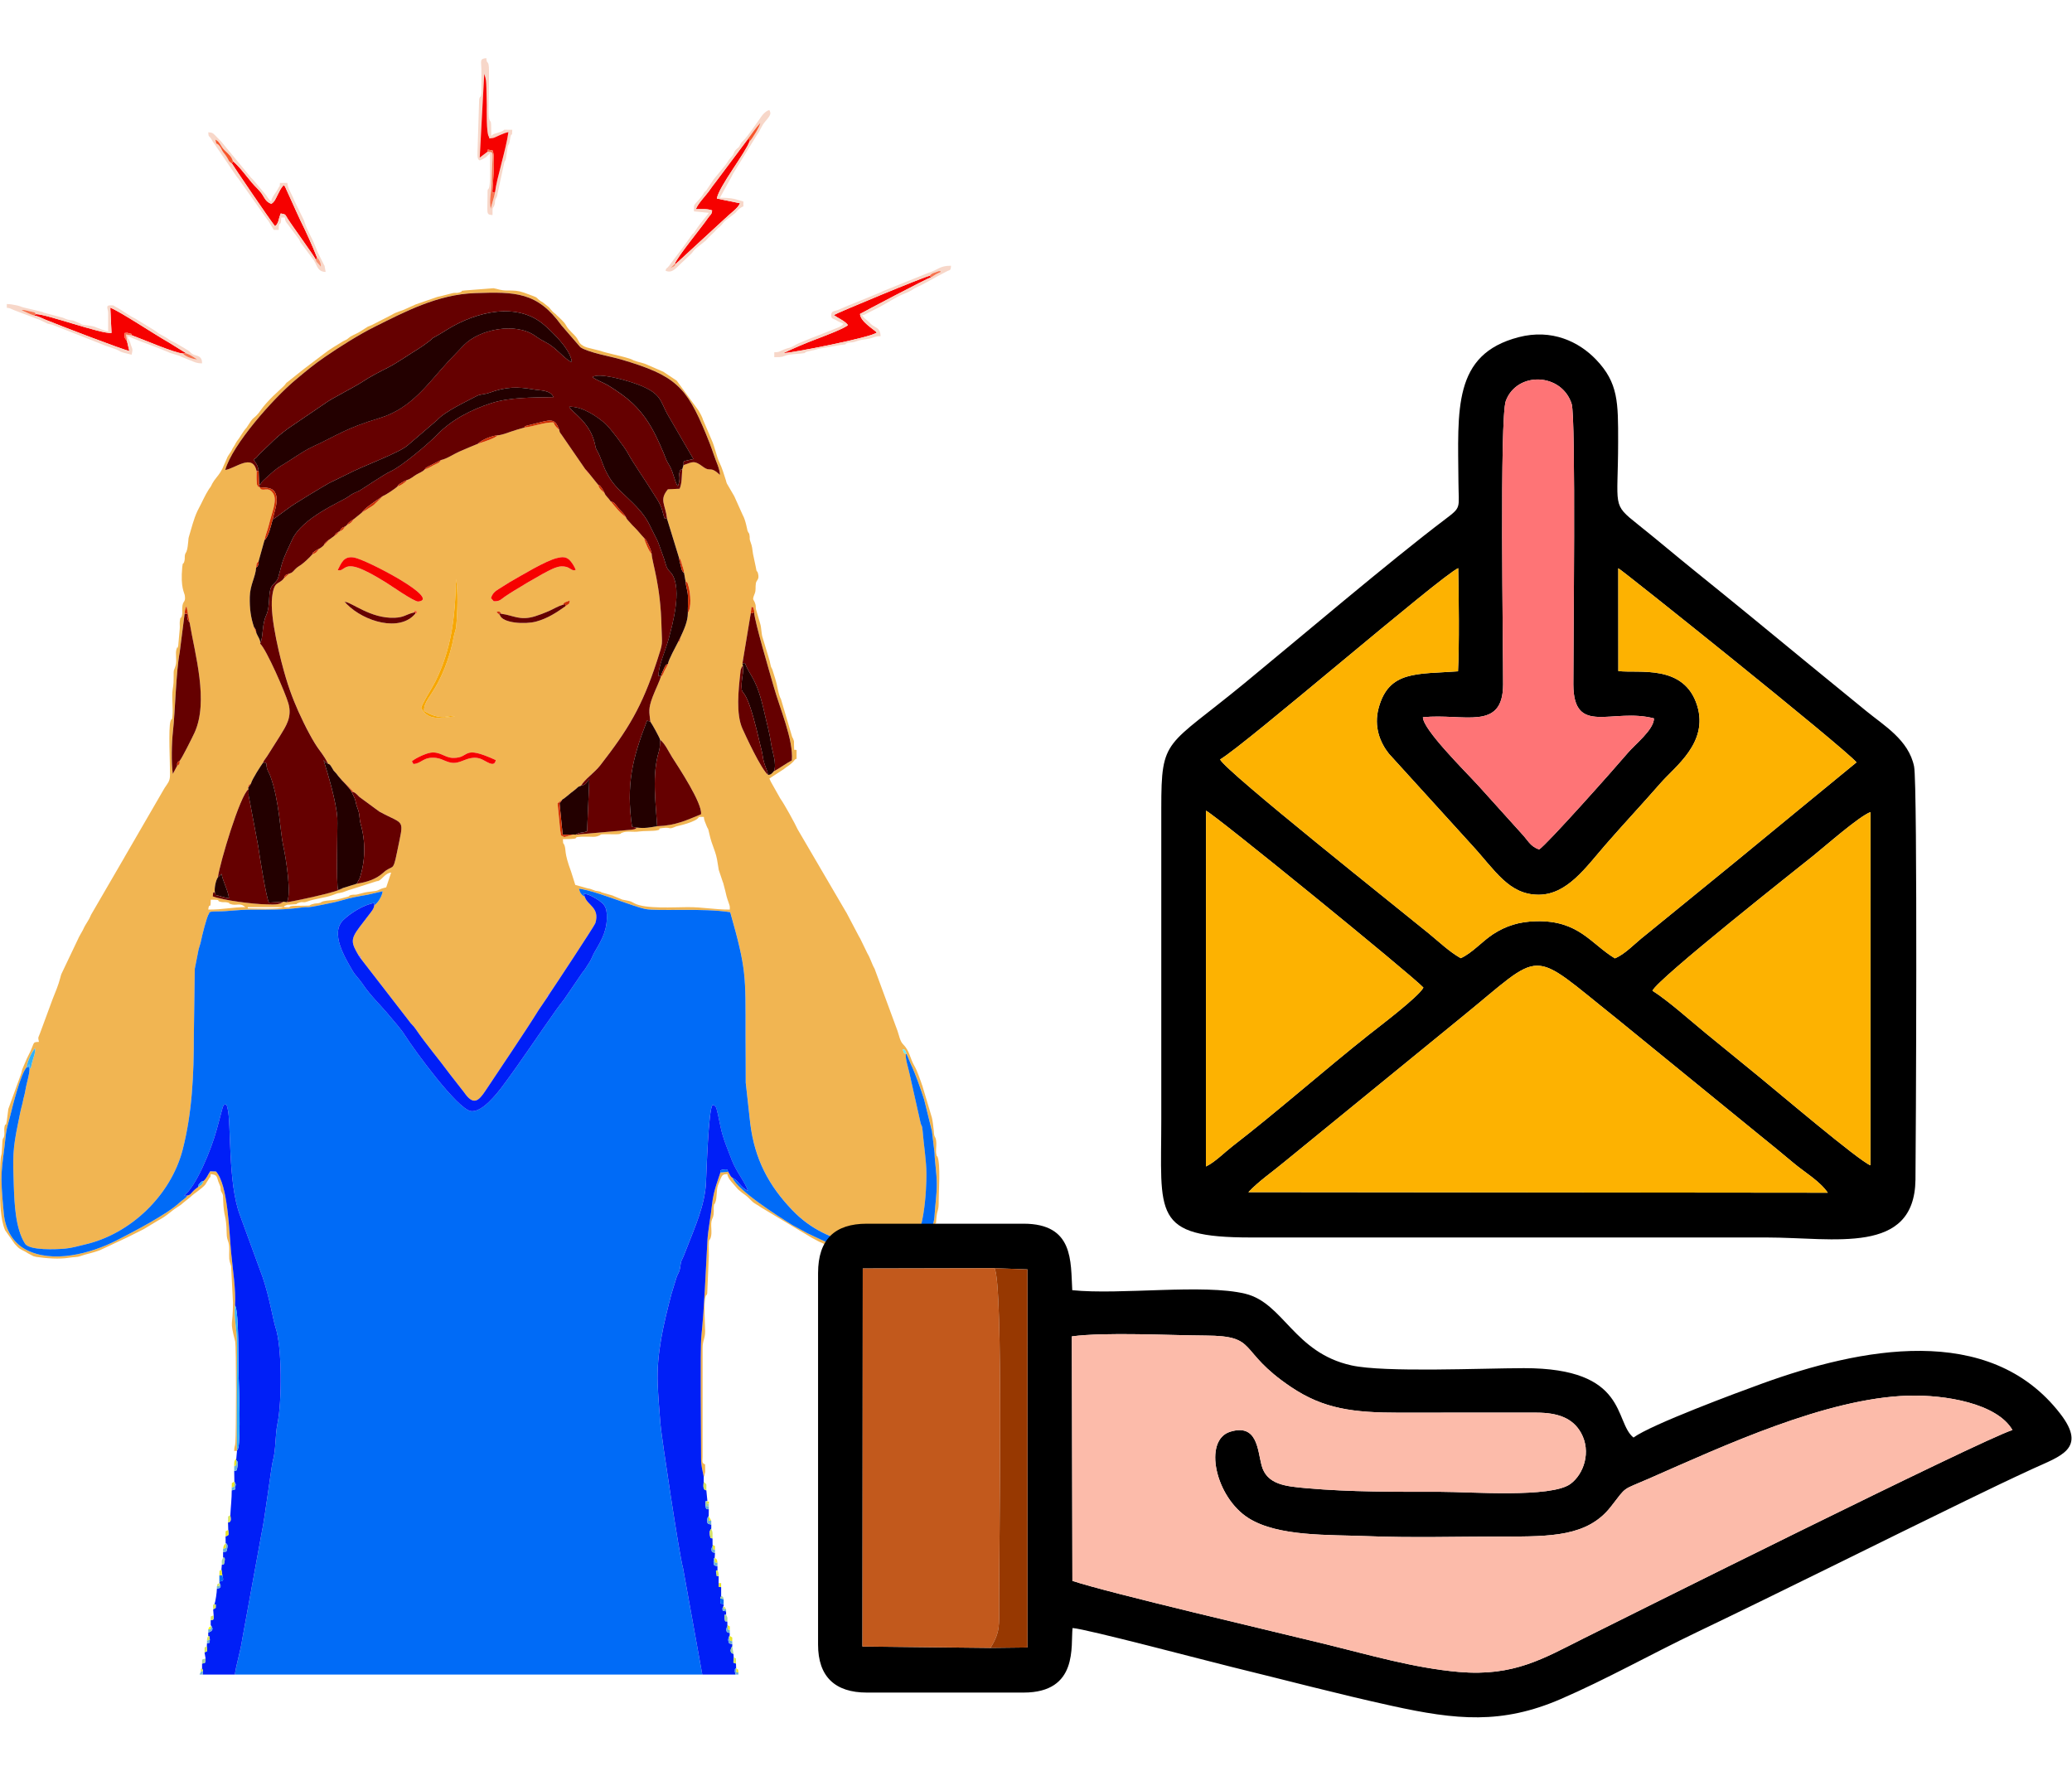 <?xml version="1.0" encoding="UTF-8" standalone="no"?>
<svg
   version="1.1"
   width="350"
   height="300"
   viewBox="0 0 350 300"
   id="svg150"
   sodipodi:docname="03412.svg"
   inkscape:version="1.3.2 (091e20e, 2023-11-25, custom)"
   inkscape:export-filename="03412.png"
   inkscape:export-xdpi="96"
   inkscape:export-ydpi="96"
   xmlns:inkscape="http://www.inkscape.org/namespaces/inkscape"
   xmlns:sodipodi="http://sodipodi.sourceforge.net/DTD/sodipodi-0.dtd"
   xmlns="http://www.w3.org/2000/svg"
   xmlns:svg="http://www.w3.org/2000/svg">
  <defs
     id="defs150" />
  <sodipodi:namedview
     id="namedview150"
     pagecolor="#ffffff"
     bordercolor="#666666"
     borderopacity="1.0"
     inkscape:showpageshadow="2"
     inkscape:pageopacity="0.0"
     inkscape:pagecheckerboard="0"
     inkscape:deskcolor="#d1d1d1"
     inkscape:document-units="px"
     inkscape:zoom="1.3883633"
     inkscape:cx="247.05349"
     inkscape:cy="269.38194"
     inkscape:window-width="2560"
     inkscape:window-height="1351"
     inkscape:window-x="-9"
     inkscape:window-y="-9"
     inkscape:window-maximized="1"
     inkscape:current-layer="svg150" />
  <g
     id="g151"
     transform="matrix(1.165,0,0,1.165,-57.772,-21.403)">
    <path
       d="m 191.922,193.482 c 0.018,0.018 0.053,-0.079 0.053,-0.053 v 0 c -0.004,0.004 -0.071,0.036 -0.053,0.053 z"
       style="fill:#f7f5f4;fill-rule:evenodd;stroke-width:0.445"
       id="path137" />
    <path
       d="m 192.28,192.944 0.053,-0.053 c -0.004,0.004 -0.071,0.036 -0.053,0.053 z"
       style="fill:#f7f5f4;fill-rule:evenodd;stroke-width:0.445"
       id="path138" />
    <g
       id="g150"
       transform="translate(8.643,-5.762)">
      <path
         d="m 82.073,155.671 c -0.583,0.37 -4.459,0.179 -5.197,0.179 v -0.179 z m -10.931,0.358 c 0.133,-1.214 0.358,0.215 0.358,-1.433 1.975,0 0.441,0.157 1.628,0.344 0.229,0.036 0.459,-0.012 0.682,0.034 0.867,0.18 -0.01,0.031 0.49,0.227 0.948,0.372 1.368,-0.269 2.218,0.47 -0.869,0 -1.763,0.093 -2.673,0.194 -0.895,0.099 -1.543,0.164 -2.703,0.164 z m 10.931,-0.358 c 0.208,-0.181 -0.151,-0.054 0.295,-0.243 0.403,-0.171 0.103,-0.083 0.601,-0.116 1.601,-0.107 0.74,-0.037 1.076,-0.179 0.979,-0.413 0.659,0.027 1.501,-0.291 0.992,-0.374 2.609,-0.536 3.582,-0.897 1.349,-0.501 0.412,-0.142 1.538,-0.433 l 0.918,-0.336 c 0.046,-0.015 0.099,-0.02 0.144,-0.036 l 3.801,-1.216 c 0.545,-0.171 -0.194,0.195 0.414,-0.124 0.035,-0.018 0.078,-0.048 0.11,-0.069 0.379,-0.254 0.839,-0.994 1.61,-1.078 l -0.717,2.15 c -1.253,0.292 -0.96,0.448 -1.613,0.537 -0.868,0.119 -1.276,0.117 -1.994,0.335 -1.117,0.34 -0.907,0.12 -1.391,0.221 -0.701,0.147 -0.004,0.143 -0.759,0.316 l -1.425,0.367 c -0.566,0.107 -1.376,0.1 -1.912,0.238 -0.523,0.135 -0.107,0.164 -0.781,0.294 -0.182,0.035 -0.315,0.002 -0.494,0.043 -1.547,0.356 0.516,0.277 -2.721,0.326 -1.673,0.025 -0.126,0.326 -1.782,0.188 z m 15.59,-5.018 0.098,-0.385 z m 24.908,-4.838 c 3.627,0 0.179,-0.401 3.764,-0.357 0.384,0.005 0.837,0.059 1.199,-0.055 1.041,-0.327 -0.26,-0.31 2.389,-0.299 0.158,8.9e-4 0.567,0.009 0.703,-0.014 0.696,-0.117 0.059,-0.023 0.513,-0.204 0.766,-0.306 1.593,-0.046 2.502,-0.186 0.588,-0.091 2.02,-0.043 2.535,-0.153 1.024,-0.218 -0.384,-0.197 0.903,-0.351 1.308,-0.156 0.64,0.315 1.918,-0.233 0.08,-0.034 2.979,-0.613 3.286,-1.373 h 0.717 c 0.045,0.538 0.127,0.587 0.423,1.369 0.197,0.52 0.135,-0.019 0.37,1.063 0.421,1.935 0.977,2.489 1.22,4.335 0.006,0.047 0.111,0.742 0.151,0.924 l 0.586,1.744 c 0.015,0.041 0.04,0.083 0.054,0.126 l 0.304,1.164 c 0.271,1.269 0.393,1.362 0.601,2.053 0.082,0.272 0.054,0.379 0.054,0.663 -2.283,0 -3.849,-0.361 -6.093,-0.358 -1.932,0.002 -6.162,0.284 -7.706,-0.537 -0.568,-0.302 -0.521,-0.307 -1.177,-0.436 -0.015,-0.003 -0.6,-0.116 -0.601,-0.116 l -1.267,-0.525 c -0.038,-0.016 -0.08,-0.045 -0.119,-0.06 l -1.595,-0.456 c -0.446,-0.145 0.327,0.001 -0.457,-0.166 -0.76,-0.163 -0.028,0.099 -0.997,-0.272 l -0.267,-0.091 c -0.099,-0.029 -0.204,-0.025 -0.304,-0.055 -0.046,-0.014 -0.096,-0.023 -0.141,-0.038 l -1.678,-0.472 -0.602,-1.907 c -1.083,-2.911 -0.689,-3.111 -0.979,-3.86 -0.154,-0.398 -0.187,0.039 -0.212,-0.864 z m -21.683,-10.9 -0.22,-0.391 c 0.457,-0.412 1.952,-1.13 2.685,-1.244 1.392,-0.217 2.082,0.73 3.259,0.752 2.63,0.049 1.162,-1.995 6.215,0.315 -0.194,1.251 -1.467,0.041 -2.281,-0.213 -1.358,-0.423 -2.343,0.38 -3.33,0.575 -1.283,0.254 -1.957,-0.564 -3.084,-0.68 -1.834,-0.189 -2.073,0.846 -3.244,0.886 z M 67.013,134.434 c -0.079,0.576 0.045,0.44 -0.383,0.745 l -0.627,1.179 c -0.239,-1.611 -0.166,-4.519 0.012,-6.11 0.352,-3.14 0.431,-8.546 0.984,-11.528 l 0.715,-5.587 c 0.002,-0.498 0.113,-0.804 0.271,-1.116 l 0.453,2.393 c 0.777,4.635 2.795,11.434 0.702,15.985 -0.302,0.657 -1.806,3.669 -2.129,4.039 z m 81.652,-13.756 -0.074,-0.31 1.211,-7.296 0.112,-0.975 c 0.364,0.349 0.088,-0.371 0.328,0.389 0.103,0.326 0.041,0.178 0.05,0.451 0.084,1.39 2.27,8.728 2.795,10.606 0.959,3.426 2.91,7.803 2.679,10.848 -0.902,0.479 -1.694,1.101 -2.62,1.589 -0.332,0.364 -0.416,0.498 -0.828,0.519 -0.999,-0.769 -3.277,-5.716 -3.718,-6.697 -0.963,-2.145 -0.586,-5.579 -0.3,-8.168 0.044,-0.402 -0.011,-0.226 0.116,-0.563 0.131,-0.347 0.087,-0.223 0.25,-0.392 z m -46.223,6.56 c 0.715,0.362 1.107,0.642 2.092,0.819 1.07,0.193 1.651,-0.262 2.382,-0.049 -2.085,0.197 -3.837,0.718 -4.89,-1.188 -0.071,-0.349 1.575,-2.929 2.028,-3.842 2.317,-4.669 2.914,-9.296 2.997,-14.905 0.346,1.763 0.233,4.924 0.039,6.906 -0.044,0.447 -0.239,0.926 -0.308,1.287 -0.187,0.976 -0.353,1.692 -0.577,2.463 -0.425,1.465 -1.005,2.966 -1.729,4.348 -1.081,2.065 -2.118,2.886 -2.034,4.159 z m 20.492,-15.199 c -1.25,0.882 -2.553,1.764 -4.254,2.224 -1.607,0.434 -4.852,0.235 -5.249,-0.92 l -0.501,-0.449 c 0.428,-0.214 0.526,-0.021 0.732,0.245 1.712,0.213 2.654,1.044 4.858,0.36 0.634,-0.197 1.35,-0.474 1.963,-0.739 0.665,-0.288 1.333,-0.714 2.002,-0.905 0.391,-0.494 0.383,-0.354 1.087,-0.644 -0.223,0.763 0.08,0.261 -0.639,0.829 z m -22.009,0.918 c 0.23,-0.265 -0.241,-0.236 0.436,-0.228 0.046,0.753 0.037,0.191 -0.215,0.407 -2.238,2.664 -7.373,1.166 -9.925,-1.404 -0.46,-0.463 -0.168,-0.338 -0.393,-0.348 0.993,-0.041 3.794,2.491 7.377,2.327 1.337,-0.061 1.537,-0.455 2.719,-0.754 z m 11.612,-1.641 -0.399,-0.452 c 0.211,-0.658 0.515,-0.934 1.065,-1.285 l 1.653,-1.035 c 1.725,-0.97 5.145,-3.079 6.875,-3.495 0.719,-0.173 1.247,-0.205 1.759,0.253 0.287,0.257 0.839,1.064 0.925,1.499 -0.618,0.155 -0.729,-0.345 -1.477,-0.491 -0.799,-0.156 -1.391,0.099 -1.896,0.321 -1.37,0.602 -5.593,3.119 -6.911,4.033 -0.559,0.387 -0.724,0.695 -1.594,0.653 z m -22.625,-4.521 c 0.514,-0.968 0.836,-2.087 2.385,-1.817 1.758,0.306 12.731,6.028 9.299,6.381 -0.584,0.06 -4.149,-2.439 -4.698,-2.772 -1.057,-0.641 -1.879,-1.153 -3.114,-1.738 -3.1,-1.47 -2.811,0.265 -3.872,-0.054 z M 116.964,86.132 c -0.684,0.186 -1.348,0.382 -1.846,0.558 -0.647,0.229 -1.415,0.522 -2.028,0.563 -0.29,0.427 -2.184,1.002 -2.846,1.223 -0.827,0.331 -1.657,0.69 -2.672,1.127 -0.793,0.341 -1.839,1.066 -2.672,1.231 -0.308,0.495 -0.559,0.466 -1.071,0.745 -0.466,0.254 -0.762,0.438 -1.326,0.646 -0.317,0.338 -0.792,0.488 -1.218,0.746 -0.468,0.283 -0.789,0.617 -1.311,0.756 -0.248,0.278 0.103,-0.025 -0.306,0.323 -0.027,0.023 -0.258,0.196 -0.308,0.229 -0.313,0.211 -0.358,0.239 -0.788,0.387 -0.238,0.269 -1.71,1.258 -2.069,1.367 l -1.406,1.35 -1.687,1.08 -1.155,0.938 c -0.369,0.49 -0.391,0.576 -0.986,0.842 l -0.278,0.233 c -0.395,0.526 -0.215,0.405 -0.845,0.749 l -0.018,-0.032 c -0.192,0.241 -0.113,0.197 -0.323,0.38 -0.288,0.25 -0.08,0.067 -0.384,0.264 l -0.63,0.459 -0.907,0.916 c -0.259,0.224 -0.399,0.361 -0.666,0.489 -0.372,0.505 -0.377,0.58 -1.001,0.829 -0.331,0.386 -1.071,1.095 -1.526,1.429 -0.469,0.344 -0.532,0.306 -0.924,0.692 -0.274,0.27 -0.39,0.511 -0.837,0.633 l -0.818,0.701 c -0.76,0.995 -1.405,0.24 -1.706,2.711 -0.364,2.985 1.251,9.258 2.009,11.776 0.356,1.183 0.736,2.251 1.164,3.323 0.726,1.819 2.015,4.489 3.035,6.135 0.787,1.271 1.235,1.583 1.908,2.949 0.275,0.102 0.258,0.104 0.496,0.471 l 0.313,0.527 0.383,0.413 0.331,0.432 2.201,2.279 c 0.348,0.148 0.58,0.484 0.807,0.683 l 2.896,2.131 c 3.785,2.06 3.586,0.814 2.562,5.909 -0.609,3.028 -0.567,1.651 -2.038,2.99 -1.018,0.927 -2.402,1.342 -3.798,1.559 l -1.996,0.62 c -0.771,0.635 -7.558,1.999 -8.146,2.061 l -0.491,-0.07 c -0.666,0.5 -1.443,0.396 -2.477,0.382 -1.922,-0.026 -6.268,-0.593 -7.777,-1.159 0.132,-1.056 0.064,-0.346 0.305,-0.628 -0.077,-0.524 0.125,-1.682 0.446,-2.134 0.288,-2.1 3.211,-11.924 4.452,-12.798 l -0.08,-0.152 c 0.144,-0.55 -0.012,-0.31 0.426,-0.651 0.17,-0.656 1.467,-2.647 1.758,-3.033 0.239,-0.496 -0.038,-0.019 0.301,-0.531 0.101,-0.153 0.194,-0.271 0.302,-0.428 l 1.868,-2.952 c 0.839,-1.38 1.77,-2.69 1.193,-4.686 -0.45,-1.557 -3.179,-7.814 -4.09,-8.647 0.113,-0.489 -0.388,-1.111 -0.565,-1.583 l -0.311,-0.78 c -0.483,-1.423 -0.662,-2.69 -0.627,-4.419 0.035,-1.763 0.843,-2.891 0.919,-4.266 0.11,-0.698 -0.037,-0.445 0.364,-0.927 l 0.853,-3.049 c 0.16,-0.852 0.431,-1.366 0.621,-2.167 0.445,-1.872 1.261,-3.593 0.64,-4.589 -0.751,-1.202 -1.634,-0.054 -1.959,-0.895 -0.443,-0.29 -0.02,0.251 -0.296,-0.22 -0.163,-0.278 -0.104,-0.181 -0.14,-0.544 -0.044,-0.439 -0.016,-1.132 -0.011,-1.583 -0.577,-2.671 -3.124,-0.358 -4.55,-0.175 1.032,-3.68 6.935,-10.333 10.16,-13.038 1.521,-1.276 2.645,-2.222 4.329,-3.378 2.084,-1.431 4.948,-3.236 7.142,-4.327 4.403,-2.189 9.152,-4.718 14.607,-4.901 5.834,-0.196 9.01,-0.178 12.508,4.668 l 2.749,3.18 c 1.184,0.792 4.393,1.329 5.938,1.784 7.83,2.307 9.424,3.894 12.279,10.815 0.382,0.925 0.754,1.872 1.079,2.858 0.384,1.165 0.887,2.094 0.948,3.052 -1.534,-1.392 -1.31,-0.325 -2.459,-1.172 -1.262,-0.931 -1.38,-0.767 -2.836,-0.24 l -0.182,0.609 c -0.083,0.94 -0.02,1.971 -0.379,2.811 l -1.705,0.084 c -1.281,1.576 -0.377,2.085 -0.105,4.324 l 1.725,5.618 c 0.14,0.188 0.03,-0.136 0.255,0.4 0.096,0.228 0.109,0.382 0.166,0.568 0.149,0.484 0.25,0.633 0.303,1.207 l 0.227,1.272 c 0.203,0.144 0.213,-0.175 0.456,0.816 0.235,0.957 0.43,2.92 -0.129,3.714 0.01,1.267 -0.61,2.52 -1.083,3.559 -0.141,0.729 0.065,0.292 -0.37,0.738 -0.256,0.516 -1.396,2.581 -1.426,3.096 -0.156,0.388 -0.32,0.635 -0.474,0.936 -0.24,0.466 -0.148,0.496 -0.563,1.014 l 0.019,-0.177 c -0.081,0.489 -0.815,1.973 -1.191,2.969 -0.689,1.823 -0.508,2.203 -0.346,3.659 0.211,0.25 1.379,2.37 1.416,2.624 0.637,0.417 1.308,1.846 1.734,2.511 0.951,1.487 4.402,6.689 4.196,8.278 -2.029,0.838 -3.681,1.644 -6.363,1.735 -1.017,0.167 -1.763,0.341 -2.929,0.201 -0.356,0.269 -0.231,0.211 -0.841,0.305 l -8.044,0.716 -0.348,-0.018 -1.307,0.368 c -0.635,-0.402 -0.383,0.122 -0.592,-1.028 l -0.381,-3.863 0.691,-0.548 c 0.453,-0.258 0.814,-0.64 1.258,-0.977 0.281,-0.213 0.45,-0.328 0.697,-0.542 0.345,-0.298 0.264,-0.325 0.748,-0.478 0.543,-0.962 1.976,-1.908 2.807,-2.98 4.038,-5.209 6.02,-8.41 8.215,-15.117 0.961,-2.938 0.711,-2.209 0.656,-4.977 -0.119,-6.018 -1.36,-9.284 -1.428,-10.548 -0.365,-0.299 -0.975,-1.772 -1.124,-2.346 -0.358,-0.358 -0.857,-1.014 -1.324,-1.471 -0.322,-0.315 -0.389,-0.381 -0.699,-0.74 -0.221,-0.256 -0.459,-0.44 -0.596,-0.794 -0.715,-0.415 -1.661,-1.614 -2.198,-2.272 -0.325,-0.515 -0.751,-0.792 -0.879,-1.188 l -0.539,-0.494 c -0.269,-0.329 -0.243,-0.279 -0.414,-0.743 l -1.224,-1.521 c -0.233,-0.187 -0.051,0.035 -0.313,-0.263 -0.173,-0.197 -0.149,-0.194 -0.318,-0.464 l -3.395,-4.934 c -0.269,-0.379 -0.305,-0.326 -0.378,-0.768 -0.359,-0.3 -0.645,-0.567 -0.829,-1.077 -1.415,-8.9e-4 -2.876,0.589 -4.24,0.754 z m -41.654,148.386 -0.005,-0.069 c -0.039,-3.532 -0.01,-7.142 -0.007,-10.683 0.001,-1.725 0.037,-3.481 0.005,-5.202 -0.032,-1.698 -0.433,-3.22 -0.276,-5.143 0.142,-2.275 -0.339,-5.25 -0.562,-7.601 -0.305,-3.21 -0.455,-9.857 -2.202,-11.818 l -0.836,-0.027 c -0.314,0.466 -0.502,1.01 -0.973,1.413 -0.256,0.61 -0.212,0.488 -0.777,0.865 -0.307,0.245 -0.376,0.25 -0.714,0.597 -0.476,0.487 -0.352,0.504 -0.858,0.653 -0.031,0.043 -0.074,0.057 -0.092,0.128 -0.044,0.18 -0.716,0.584 -1.003,0.858 -1.795,1.712 -6.828,4.321 -9.172,5.517 -3.708,1.892 -9.289,3.414 -13.207,1.29 -1.749,-0.948 -2.902,-2.812 -3.125,-5.143 -0.619,-6.472 -0.318,-5.811 0.314,-11.68 0.084,-0.784 0.429,-1.788 0.612,-2.551 0.337,-1.405 1.526,-6.128 2.384,-7.028 0.123,-0.94 0.694,-2.134 1.226,-2.781 0.033,0.825 -0.257,1.339 -0.469,2.184 -0.253,1.007 -0.007,0.484 -0.337,0.811 -0.05,0.952 -0.319,1.675 -0.521,2.658 -0.058,0.283 -0.16,0.942 -0.274,1.33 -0.149,0.506 -0.165,0.816 -0.306,1.318 -0.245,0.869 -0.368,1.65 -0.567,2.6 -0.794,3.782 -0.767,5.058 -0.615,9.148 0.094,2.524 0.228,6.1 1.618,8.296 0.653,1.032 4.56,0.84 5.794,0.733 0.988,-0.086 1.918,-0.377 2.862,-0.592 6.667,-1.514 12.502,-7.157 14.208,-13.762 1.381,-5.346 1.621,-10.922 1.62,-16.53 l 0.135,-9.686 0.561,-2.859 c 0.159,-0.597 0.243,-0.679 0.351,-1.249 0.117,-0.615 0.84,-3.521 1.12,-3.836 0.151,-0.171 -0.227,-0.388 1.166,-0.387 1.868,10e-4 2.524,-0.246 5.207,-0.251 2.536,-0.005 4.426,0.047 6.869,-0.288 1.773,-0.243 0.138,0.188 3.154,-0.41 0.755,-0.15 2.225,-0.447 2.961,-0.673 1.144,-0.351 2.484,-0.598 3.682,-0.795 l 2.171,-0.504 c -0.088,0.741 -0.684,1.679 -1.217,2.044 -0.072,0.566 -0.417,0.878 -0.994,1.657 -0.401,0.541 -0.822,1.068 -1.166,1.525 -1.328,1.769 -1.169,2.265 -0.115,4.07 0.302,0.187 0.175,-0.197 0.371,0.53 l 6.898,8.92 c 0.411,0.609 0.599,0.612 1.055,1.289 1.365,2.025 3.39,4.4 4.941,6.519 l 2.042,2.612 c 1.348,1.96 2.094,1.262 3.112,-0.277 2.279,-3.445 5.646,-8.377 7.689,-11.67 l 1.25,-1.839 c 0.142,-0.557 0.029,-0.323 0.334,-0.534 0.697,-1.016 6.532,-9.864 6.641,-10.227 0.677,-2.253 -1.145,-2.565 -1.534,-3.811 -0.385,-0.257 -0.706,-0.494 -0.822,-1.185 0.375,0.046 0.775,0.14 1.208,0.243 2.15,0.51 6.942,2.416 8.379,2.701 1.823,0.361 8.345,-0.171 12.326,0.464 2.361,8.356 2.224,9.079 2.224,17.903 0,2.271 0.035,4.538 0.025,6.81 l 0.655,5.921 c 0.644,5.2 2.69,9.028 6.115,12.59 2.729,2.838 5.733,4.061 9.313,5.04 1.837,0.502 5.439,0.867 7.198,0.453 2.675,-0.629 2.925,-8.871 2.919,-10.744 -0.006,-1.994 -0.403,-4.321 -0.553,-6.278 -0.072,-0.94 -0.197,-0.608 -0.325,-1.272 l -1.572,-7 c -0.175,-0.872 -0.623,-2.117 -0.533,-2.884 -0.342,-0.235 -0.086,0.27 -0.321,-0.259 -0.313,-0.706 -0.019,-0.269 0.058,-0.403 0.326,0.364 0.19,0.219 0.345,0.66 0.242,0.482 0.458,1.111 0.666,1.549 0.627,1.321 1.445,3.616 1.904,5.092 l 1.133,4.575 0.379,3.178 c 0.02,1.356 0.315,2.818 0.316,4.475 8.9e-4,1.715 -0.234,2.978 -0.308,4.485 -0.183,3.723 -3.657,6.179 -7.846,6.076 -3.908,-0.096 -7.182,-1.81 -10.566,-3.396 l -2.21,-1.199 c -2.168,-1.351 -7.863,-4.974 -8.701,-6.861 -0.36,-0.22 -0.415,-0.599 -0.616,-0.871 l -1.138,0.108 c -0.063,0.404 -0.994,2.446 -1.212,4.705 -0.154,1.59 -0.57,3.561 -0.662,5.189 -0.248,4.389 -0.433,9.519 -0.873,13.812 -0.195,1.905 -0.036,14.597 -0.044,17.734 -0.003,1.117 0.201,1.685 0.383,2.687 0.026,-0.037 0.068,-0.135 0.075,-0.112 l 0.14,-0.591 c 0.018,-0.294 -0.015,-0.77 -0.015,-1.089 -0.512,-0.207 -0.374,-0.449 -0.367,-1.067 l 0.006,-15.781 c -0.01,-1.149 0.371,-1.378 0.367,-2.5 -0.004,-0.984 -0.233,-4.077 0.048,-4.97 0.235,-0.746 0.017,0.28 0.251,-0.466 l 0.238,-5.496 c 4.4e-4,-0.479 -0.02,-0.972 -0.015,-1.448 0.013,-1.114 0.086,-0.585 0.282,-1.152 0.276,-0.802 -0.105,-1.91 0.198,-2.669 0.077,-0.194 0.253,-0.432 0.248,-1.186 -8.9e-4,-0.181 -0.021,-0.547 0.006,-0.71 0.136,-0.829 -0.048,0.128 0.204,-0.513 0.301,-0.767 0.129,-1.633 0.384,-2.483 l 0.41,-1.024 c 0.25,-0.515 0.294,-0.591 0.966,-0.647 0.048,0.44 0.276,0.729 0.541,1.071 l 1.001,1.149 c 1.031,0.92 0.951,0.608 2.034,1.729 0.362,0.374 0.866,0.546 1.274,0.876 l 7.4,4.427 c 0.037,0.017 0.081,0.044 0.118,0.062 l 0.936,0.498 c 0.097,0.048 0.254,0.102 0.38,0.157 l 0.707,0.369 c 1.013,0.533 1.659,0.612 2.797,0.966 0.436,0.136 0.272,0.127 0.369,0.168 l 0.88,0.195 c 0.812,0.156 0.381,0.181 1.77,0.381 1.089,0.156 2.893,0.268 4.092,0.065 0.394,-0.067 0.582,-0.055 0.968,-0.107 0.43,-0.058 0.759,-0.284 1.137,-0.477 l 1.54,-0.775 c 0.422,-0.333 0.68,-0.727 1.021,-1.144 0.024,-0.029 0.058,-0.069 0.082,-0.098 0.023,-0.029 0.059,-0.068 0.082,-0.097 l 0.154,-0.204 c 0.443,-0.597 0.442,-1.045 0.737,-1.772 0.287,-0.707 0.189,0.207 0.27,-0.806 0.145,-1.804 0.366,-0.993 0.355,-2.871 -0.007,-1.15 0.289,-5.194 -0.179,-6.273 -0.117,-0.27 -0.035,0.24 -0.166,-0.372 -0.107,-0.503 0.028,-1.111 -1.8e-4,-1.613 -0.067,-1.178 -0.327,-0.545 -0.373,-1.777 -0.011,-0.282 -0.182,-1.629 -0.267,-1.884 l -1.402,-4.69 c -0.017,-0.039 -0.04,-0.084 -0.055,-0.124 -0.084,-0.209 -0.048,-0.199 -0.132,-0.406 -0.143,-0.354 -0.508,-1.527 -0.945,-2.281 -0.685,-1.181 -0.649,-2.154 -1.665,-3.174 -0.425,-0.426 -0.58,-1.317 -0.783,-1.905 l -3.331,-9.034 c -0.385,-0.645 -0.597,-1.487 -1.029,-2.196 l -1.059,-2.177 c -0.056,-0.102 -0.153,-0.262 -0.193,-0.335 l -1.792,-3.404 c -0.028,-0.046 -0.109,-0.176 -0.137,-0.222 l -6.944,-11.872 c -0.401,-0.874 -1.898,-3.606 -2.518,-4.471 l -1.356,-2.407 c -0.077,-0.145 -0.161,-0.361 -0.224,-0.493 l 2.064,-1.341 c 0.525,-0.443 0.904,-0.574 1.4,-1.108 0.231,-0.248 0.129,-0.277 0.478,-0.418 v -1.254 c -0.509,-0.206 -0.296,0.383 -0.37,-0.705 -0.045,-0.673 0.097,-0.342 -0.133,-0.942 -0.173,-0.452 0.007,0.179 -0.168,-0.37 l -1.599,-5.39 c -0.021,-0.052 -0.104,-0.181 -0.124,-0.235 -0.334,-0.882 -0.377,-1.678 -0.699,-2.706 l -0.428,-1.364 c -0.015,-0.04 -0.045,-0.08 -0.061,-0.118 l -0.121,-0.237 c -0.063,-0.171 -0.177,-0.775 -0.2,-0.875 l -1,-3.3 c -0.232,-0.612 -0.172,-1.503 -0.384,-2.125 l -0.608,-2.079 c -0.047,-0.256 0.01,-0.369 -0.062,-0.654 -0.236,-0.928 -0.578,-0.448 -0.102,-1.625 0.185,-0.458 0.065,-0.886 0.156,-1.458 0.079,-0.494 0.536,-0.514 0.32,-1.394 -0.145,-0.592 -0.2,-0.032 -0.327,-0.946 l -0.407,-1.922 c -0.14,-0.851 -0.086,-1.002 -0.377,-1.773 -0.197,-0.523 -0.037,-0.463 -0.134,-0.941 -0.148,-0.726 0.019,0.023 -0.154,-0.384 l -0.124,-0.235 c -0.044,-0.116 -0.27,-1.552 -0.715,-2.332 l -1.223,-2.719 c -0.329,-0.564 -0.535,-0.919 -0.858,-1.472 l -0.199,-0.339 c -0.138,-0.315 -0.046,-0.157 -0.127,-0.411 -0.258,-0.806 -0.584,-1.925 -1.004,-2.759 -0.345,-0.685 -0.619,-2.159 -1.099,-3.202 L 142.935,85.133 c -0.017,-0.038 -0.04,-0.083 -0.057,-0.122 -0.023,-0.055 -0.06,-0.374 -0.635,-1.336 l -3.181,-4.345 -1.935,-1.29 -2.125,-0.923 c -1.016,-0.473 -1.191,-0.355 -2.151,-0.714 l -0.363,-0.176 c -0.254,-0.103 -0.167,-0.054 -0.404,-0.133 -1.044,-0.349 -3.179,-0.748 -4.105,-1.092 l -1.929,-0.48 c -0.397,-0.128 -0.775,-0.329 -1.055,-0.658 l -0.391,-0.684 c -0.45,-0.645 -1.182,-1.116 -1.567,-1.838 -0.334,-0.626 -0.972,-1.094 -1.462,-1.584 -0.751,-0.751 0.617,0.551 -0.189,-0.169 -0.298,-0.266 -0.274,-0.221 -0.54,-0.535 l -0.161,-0.198 c -0.024,-0.028 -0.057,-0.07 -0.082,-0.097 -0.025,-0.027 -0.06,-0.067 -0.086,-0.093 l -0.899,-0.714 c -0.232,-0.145 -0.119,-0.035 -0.343,-0.195 -0.535,-0.38 -0.341,-0.472 -1.075,-0.717 l -1.31,-0.483 c -0.834,-0.29 -1.388,-0.301 -2.388,-0.3 -1.023,8.91e-4 -1.296,-0.217 -2.003,-0.331 l -4.092,0.319 c -1.046,0.098 -0.091,0.045 -0.796,0.279 -0.472,0.156 -0.538,0.03 -0.974,0.101 l -1.856,0.474 c -0.153,0.031 -0.3,0.051 -0.442,0.096 l -3.062,1.06 c -0.04,0.016 -0.085,0.038 -0.127,0.053 l -1.361,0.61 c -0.633,0.326 -1.327,0.415 -2.015,0.853 l -2.723,1.398 c -0.199,0.113 -0.143,0.073 -0.368,0.169 -0.096,0.041 -0.338,0.129 -0.385,0.153 l -1.319,0.831 c -0.453,0.263 -1.062,0.461 -1.497,0.833 -0.239,0.204 -0.135,0.125 -0.43,0.287 -0.009,0.005 -0.251,0.113 -0.358,0.179 -0.852,0.523 -1.912,1.134 -2.713,1.767 l -2.856,2.162 c -0.03,0.022 -0.073,0.054 -0.103,0.076 l -2.492,1.988 c -0.814,0.83 0.618,-0.696 -0.168,0.19 -0.197,0.222 -0.095,0.152 -0.338,0.379 l -1.481,1.386 c -0.656,0.656 -1.3,1.33 -1.838,2.104 -0.215,0.309 -0.224,0.321 -0.474,0.601 -0.388,0.435 -0.613,0.474 -0.893,0.899 l -0.641,0.971 c -0.561,0.603 -0.938,1.416 -1.414,1.991 l -0.203,0.335 c -0.02,0.036 -0.035,0.088 -0.055,0.125 l -0.345,0.551 c -0.128,0.223 -0.077,0.178 -0.178,0.36 l -0.354,0.542 c -0.021,0.032 -0.053,0.073 -0.074,0.105 l -0.134,0.225 c -0.019,0.037 -0.039,0.085 -0.057,0.123 -0.018,0.039 -0.032,0.09 -0.05,0.13 l -0.549,1.243 c -0.016,0.041 -0.03,0.091 -0.047,0.132 l -0.321,0.575 c -0.389,0.632 -0.834,1.018 -1.192,1.675 -0.107,0.197 -0.043,0.127 -0.178,0.36 -0.244,0.419 -0.093,0.131 -0.218,0.319 -0.021,0.032 -0.054,0.072 -0.075,0.104 -0.588,0.9 -1.039,1.996 -1.548,2.932 l -0.122,0.237 c -0.581,1.239 -0.858,2.504 -1.251,3.767 -0.085,0.273 -0.047,0.351 -0.085,0.632 -0.062,0.464 -0.078,1.036 -0.267,1.525 l -0.132,0.227 c -0.015,0.04 -0.044,0.08 -0.056,0.123 -0.112,0.378 -0.007,0.598 -0.099,0.976 -0.168,0.695 -0.235,0.002 -0.323,0.931 -0.28,2.96 0.321,3.669 0.38,4.13 0.137,1.083 -0.326,0.589 -0.384,1.78 -0.017,0.349 0.061,0.694 -0.029,1.047 -0.177,0.7 -0.243,-0.007 -0.325,0.929 -0.029,0.327 0.031,0.714 -0.008,1.067 l -0.219,2.469 c -0.234,0.747 -0.017,-0.28 -0.251,0.466 -0.193,0.615 0.072,1.595 -0.093,2.237 -0.271,1.051 -0.336,0.369 -0.318,2.011 0.011,0.999 -0.125,1.245 -0.18,1.97 -0.082,1.081 0.111,2.323 0.008,3.413 -0.099,1.045 -0.036,0.088 -0.28,0.796 -0.342,0.991 -0.051,6.267 -0.074,7.811 -0.014,0.915 -0.307,1.149 -0.796,1.892 l -5.785,9.984 c -0.019,0.035 -0.043,0.081 -0.062,0.117 -0.019,0.035 -0.046,0.079 -0.066,0.114 l -4.742,8.161 c -0.431,1.04 -0.668,1.073 -1.187,2.218 -0.047,0.104 -0.298,0.529 -0.388,0.687 l -0.19,0.347 c -0.324,0.631 0.212,-0.382 -0.112,0.247 l -2.312,4.856 c -0.159,0.314 -0.207,0.518 -0.276,0.799 -0.234,0.951 -0.752,2.192 -1.091,3.031 l -1.837,4.977 c -0.215,0.631 -0.345,0.483 -0.163,1.266 -1.061,0.024 -0.547,0.113 -1.557,2.027 -0.042,0.079 -0.154,0.31 -0.179,0.359 l -0.591,1.38 c -0.21,0.442 -0.111,0.511 -0.294,0.96 l -1.814,4.995 -0.223,1.748 c -0.224,1.278 -0.131,-0.144 -0.345,0.91 -0.069,0.34 0.041,0.887 -0.028,1.226 -0.157,0.772 -0.244,-0.359 -0.338,2.171 -0.027,0.731 -0.108,0.545 -0.171,1.083 -0.157,1.339 -0.127,6.405 0,7.498 0.143,1.231 0.237,1.987 0.633,2.951 l 1.407,1.998 c 0.727,0.818 0.837,0.733 1.547,1.127 l 0.341,0.209 c 0.035,0.02 0.08,0.045 0.116,0.065 l 0.589,0.308 c 0.037,0.017 0.078,0.046 0.117,0.062 l 0.432,0.105 c 1.444,0.196 3.284,0.365 4.766,0.107 0.516,-0.09 1.14,-0.054 1.573,-0.219 0.828,-0.315 1.77,-0.435 2.887,-0.876 l 3.784,-1.771 c 0.037,-0.018 0.084,-0.039 0.123,-0.056 l 2.389,-1.195 c 0.033,-0.02 0.079,-0.047 0.112,-0.067 l 2.124,-1.28 c 0.046,-0.028 0.186,-0.098 0.234,-0.124 0.681,-0.369 1.316,-0.92 1.976,-1.428 l 0.967,-0.645 c 0.001,-8.9e-4 0.192,-0.171 0.29,-0.248 l 1.091,-0.88 c 0.662,-0.633 1.527,-1.095 2.152,-1.79 l 0.618,-0.995 c 0.203,-0.371 0.075,0.415 0.179,-0.538 0.908,0.076 0.876,0.33 1.097,1.053 l 0.311,0.764 c 0.064,0.273 -0.009,0.32 0.087,0.63 l 0.243,0.473 c 0.083,0.276 0.049,0.373 0.059,0.658 0.1,2.94 0.473,2.146 0.52,5.035 0.019,1.145 0.385,1 0.372,2.316 -0.013,1.286 -0.079,1.402 0.271,2.417 l 0.27,5.285 c 0.006,3.618 -0.53,2.329 0.314,5.6 0.179,0.695 0.149,13.215 0.04,14.655 -0.053,0.697 -0.162,0.458 -0.179,1.254 z"
         style="fill:#f1b552;fill-rule:evenodd;stroke-width:0.445"
         id="path1" />
      <path
         d="m 125.737,154.181 -0.137,-0.488 c 0.239,0.083 0.391,0.088 0.708,0.201 0.288,0.103 0.313,0.128 0.607,0.29 1.69,0.928 2.057,1.378 2.023,3.102 -0.043,2.195 -1.067,3.628 -1.844,5.01 -0.192,0.341 -0.378,0.873 -0.607,1.239 -0.211,0.337 -0.383,0.603 -0.621,0.985 -0.288,0.464 -0.434,0.525 -0.745,1.035 l -2.037,2.987 c -0.456,0.711 -0.886,1.175 -1.443,1.956 -2.535,3.559 -5.205,7.618 -7.775,11.06 -0.848,1.136 -3.071,3.998 -4.695,3.675 -1.965,-0.392 -8.04,-8.67 -9.511,-10.984 -0.652,-1.027 -1.508,-1.922 -2.296,-2.884 -1.215,-1.483 -2.732,-2.876 -3.849,-4.565 -0.464,-0.701 -1.068,-1.247 -1.449,-1.908 -1.085,-1.883 -3.314,-5.457 -1.329,-7.371 0.912,-0.879 2.897,-2.227 4.492,-2.449 l -0.016,0.342 c 0.533,-0.365 1.129,-1.303 1.217,-2.044 l -2.171,0.504 c -1.199,0.197 -2.539,0.444 -3.682,0.795 -0.736,0.226 -2.206,0.523 -2.961,0.673 -3.016,0.598 -1.381,0.167 -3.154,0.41 -2.443,0.335 -4.334,0.283 -6.869,0.288 -2.683,0.005 -3.339,0.253 -5.207,0.251 -1.393,-8.9e-4 -1.015,0.216 -1.166,0.387 -0.28,0.315 -1.003,3.22 -1.12,3.836 -0.108,0.569 -0.192,0.651 -0.351,1.249 l -0.561,2.859 -0.135,9.686 c 8.46e-4,5.608 -0.239,11.184 -1.62,16.53 -1.706,6.604 -7.541,12.248 -14.208,13.762 -0.944,0.215 -1.874,0.506 -2.862,0.592 -1.234,0.107 -5.14,0.299 -5.794,-0.733 -1.39,-2.196 -1.524,-5.772 -1.618,-8.296 -0.152,-4.089 -0.179,-5.366 0.615,-9.148 0.199,-0.949 0.323,-1.73 0.567,-2.6 0.141,-0.502 0.158,-0.813 0.306,-1.318 0.114,-0.388 0.215,-1.046 0.274,-1.33 0.203,-0.983 0.472,-1.705 0.521,-2.658 l -0.077,-0.708 c -0.233,1.089 0.001,0.156 -0.343,0.493 -0.858,0.9 -2.047,5.623 -2.384,7.028 -0.183,0.763 -0.527,1.767 -0.612,2.551 -0.632,5.869 -0.933,5.208 -0.314,11.68 0.223,2.331 1.376,4.195 3.125,5.143 3.918,2.123 9.499,0.601 13.207,-1.29 2.344,-1.196 7.377,-3.805 9.172,-5.517 0.287,-0.274 0.959,-0.678 1.003,-0.858 0.018,-0.071 0.061,-0.086 0.092,-0.128 l -0.483,0.019 c 1.741,-1.29 3.96,-6.671 4.758,-9.619 l 0.863,-3.204 c 0.308,-0.632 -0.016,-0.179 0.409,-0.437 0.276,0.371 0.039,-0.334 0.293,0.598 0.55,2.011 0.016,10.834 1.805,15.509 l 3.262,8.916 c 0.978,2.822 1.574,6.414 1.87,7.275 0.983,2.862 0.953,10.822 0.308,13.96 -0.367,1.785 -0.21,3.764 -0.685,5.465 -0.214,0.765 -1.145,8.274 -1.634,10.505 l -2.819,15.446 c -0.199,1.459 -0.944,3.959 -1.045,5.018 h 67.77 l -2.797,-15.454 c -0.485,-1.539 -3.141,-19.122 -3.278,-20.917 -0.146,-1.921 -0.321,-3.918 -0.395,-5.727 -0.185,-4.496 0.898,-8.915 1.993,-13.095 l 0.711,-2.322 c 0.101,-0.393 0.291,-0.591 0.433,-1.002 0.171,-0.493 0.144,-0.996 0.287,-1.435 0.059,-0.181 0.279,-0.544 0.441,-0.989 0.177,-0.485 0.275,-0.694 0.447,-1.14 0.99,-2.577 2.539,-5.974 2.69,-9.237 0.07,-1.502 0.363,-10.632 0.946,-11.271 0.391,0.135 0.474,-0.069 0.788,1.361 0.125,0.572 0.236,1.149 0.382,1.828 0.394,1.828 1.05,3.266 1.621,4.783 0.637,1.694 1.993,3.284 2.353,4.499 -1.282,-0.722 -1.31,-1.483 -2.257,-1.92 0.838,1.887 6.533,5.51 8.701,6.861 l 2.21,1.199 c 3.384,1.586 6.658,3.3 10.566,3.396 4.189,0.103 7.663,-2.353 7.846,-6.076 0.074,-1.507 0.309,-2.771 0.308,-4.485 -8.9e-4,-1.658 -0.295,-3.12 -0.316,-4.475 l -0.379,-3.178 -1.133,-4.575 c -0.46,-1.476 -1.277,-3.772 -1.904,-5.092 -0.208,-0.438 -0.424,-1.066 -0.666,-1.549 l -0.082,0.002 c -0.09,0.767 0.358,2.012 0.533,2.884 l 1.572,7 c 0.128,0.664 0.253,0.332 0.325,1.272 0.15,1.957 0.547,4.283 0.553,6.278 0.006,1.874 -0.243,10.116 -2.919,10.744 -1.759,0.413 -5.361,0.049 -7.198,-0.453 -3.58,-0.979 -6.585,-2.202 -9.313,-5.04 -3.424,-3.562 -5.471,-7.39 -6.115,-12.59 l -0.655,-5.921 c 0.01,-2.271 -0.025,-4.538 -0.025,-6.81 1.8e-4,-8.825 0.138,-9.548 -2.224,-17.903 -3.982,-0.636 -10.503,-0.103 -12.326,-0.464 -1.437,-0.284 -6.228,-2.191 -8.379,-2.701 -0.433,-0.103 -0.833,-0.197 -1.208,-0.243 0.116,0.691 0.437,0.927 0.822,1.185 z"
         style="fill:#006bf7;fill-rule:evenodd;stroke-width:0.445"
         id="path2" />
      <path
         d="m 78.156,92.45 h 0.291 c -0.114,-0.998 -0.465,-1.157 -0.721,-1.697 0.418,-0.241 0.362,-0.233 0.661,-0.573 0.388,-0.439 0.267,-0.303 0.64,-0.646 1.331,-1.225 1.742,-1.833 3.701,-3.277 l 5.543,-3.766 c 0.58,-0.463 4.231,-2.327 5.243,-3.009 1.079,-0.728 2.404,-1.396 3.666,-2.041 1.42,-0.726 3.18,-1.979 4.45,-2.743 0.425,-0.256 1.008,-0.678 1.368,-0.951 1.202,-0.912 -0.044,-0.181 1.347,-0.956 0.636,-0.354 0.931,-0.561 1.466,-0.889 4.218,-2.593 10.162,-4.048 14.081,-0.612 1.303,1.143 3.823,3.579 3.968,5.373 -0.671,-0.237 -1.901,-1.554 -2.599,-2.108 -1.225,-0.974 -1.211,-0.656 -2.739,-1.737 -2.771,-1.96 -8.029,-1.011 -10.36,1.402 l -2.2,2.301 c -3.023,3.278 -5.334,6.843 -10.02,8.248 -4.838,1.45 -6.034,2.45 -9.655,4.132 -1.596,0.741 -3.067,1.886 -4.25,2.57 -1.183,0.684 -1.518,1.083 -2.523,1.969 -1.231,1.085 -0.459,0.818 -0.998,0.977 l 0.086,0.378 c 1.313,0.054 2.209,0.072 2.428,1.369 0.175,1.036 -0.365,2.348 -0.57,3.356 l 2.34,-1.721 c 0.595,-0.483 5.262,-3.292 5.873,-3.622 l 2.528,-1.232 c 2.402,-1.291 7.817,-3.184 8.954,-4.319 l 4.159,-3.563 c 1.219,-1.321 4.046,-2.59 5.766,-3.513 0.488,-0.262 1.116,-0.212 1.755,-0.442 2.562,-0.922 4.112,-0.916 6.476,-0.501 1.034,0.181 2.412,0.057 2.889,1.112 -3.234,0.066 -6.339,0.018 -9.037,0.882 -2.815,0.901 -5.713,2.374 -7.797,4.531 -1.379,1.427 -5.2,4.636 -6.811,5.362 -0.945,0.426 -4.302,2.704 -4.496,2.791 -0.81,0.366 -0.987,0.408 -1.588,0.854 -0.957,0.709 -6.732,3.018 -8.184,6.292 -0.47,1.061 -1.135,2.31 -1.482,3.516 L 81.267,107.947 c -0.176,0.536 -0.796,0.956 -0.988,1.309 -0.476,0.875 -0.12,2.834 -0.736,4.099 -0.526,1.08 -0.479,2.855 -0.714,3.674 l -0.16,0.443 c 0.911,0.833 3.64,7.09 4.09,8.647 0.577,1.996 -0.354,3.306 -1.193,4.686 l -1.868,2.952 c -0.108,0.157 -0.201,0.275 -0.302,0.428 -0.339,0.511 -0.062,0.035 -0.301,0.531 0.736,-0.03 0.347,0.169 0.6,0.957 0.089,0.277 0.302,0.603 0.432,0.954 1.336,3.591 1.444,8.231 1.899,10.203 0.338,1.465 1.242,7.051 0.506,8.13 0.588,-0.062 7.375,-1.425 8.146,-2.061 l -0.706,0.28 c -0.316,-0.679 -0.055,-9.416 -0.115,-10.4 -0.142,-2.325 -1.304,-6.214 -1.993,-8.435 0.31,0.414 0.281,0.357 0.656,0.542 -0.673,-1.366 -1.121,-1.677 -1.908,-2.949 -1.02,-1.646 -2.309,-4.315 -3.035,-6.135 -0.428,-1.072 -0.808,-2.14 -1.164,-3.323 -0.758,-2.518 -2.373,-8.791 -2.009,-11.776 0.301,-2.471 0.946,-1.717 1.706,-2.711 0.251,-0.604 0.111,-0.395 0.818,-0.701 0.448,-0.123 0.563,-0.364 0.837,-0.633 0.392,-0.386 0.455,-0.348 0.924,-0.692 0.455,-0.334 1.195,-1.043 1.526,-1.429 0.312,-0.496 -0.274,0.028 0.466,-0.526 0.248,-0.186 0.272,-0.169 0.534,-0.304 0.267,-0.128 0.407,-0.266 0.666,-0.489 0.215,-0.388 0.021,-0.133 0.264,-0.416 0.037,-0.044 0.158,-0.153 0.199,-0.189 0.106,-0.095 0.276,-0.195 0.445,-0.311 l 0.63,-0.459 c 0.318,-0.473 0.169,-0.32 0.707,-0.645 l 0.018,0.032 c 0.405,-0.608 0.261,-0.516 0.845,-0.749 l 0.278,-0.233 c 0.177,-0.261 0.04,-0.119 0.261,-0.335 0.039,-0.038 0.164,-0.137 0.207,-0.171 0.159,-0.124 0.279,-0.186 0.519,-0.337 l 1.155,-0.938 c 0.38,-0.67 2.425,-1.958 3.093,-2.43 0.36,-0.109 1.831,-1.098 2.069,-1.367 0.271,-0.386 -0.041,-0.055 0.278,-0.325 0.18,-0.152 0.132,-0.086 0.337,-0.212 0.301,-0.185 0.423,-0.269 0.787,-0.403 0.521,-0.139 0.843,-0.473 1.311,-0.756 0.426,-0.258 0.901,-0.408 1.218,-0.746 0.334,-0.401 -0.061,-0.041 0.356,-0.355 l 2.042,-1.036 c 0.833,-0.165 1.879,-0.89 2.672,-1.231 1.015,-0.436 1.845,-0.796 2.672,-1.127 0.531,-0.561 1.986,-1.156 2.846,-1.223 0.613,-0.042 1.381,-0.334 2.028,-0.563 0.497,-0.176 1.161,-0.372 1.846,-0.558 0.257,-0.24 -0.372,-0.107 0.925,-0.415 2.881,-0.685 3.437,-1.152 4.144,0.738 0.074,0.442 0.109,0.388 0.378,0.768 l 3.395,4.934 0.631,0.727 1.224,1.521 c 0.381,0.224 0.078,-0.027 0.36,0.259 0.016,0.016 0.198,0.271 0.229,0.318 0.165,0.252 0.209,0.341 0.364,0.66 0.128,0.396 0.554,0.673 0.879,1.188 0.575,0.243 0.279,0.007 0.728,0.492 0.211,0.228 0.244,0.309 0.473,0.58 0.365,0.431 0.697,0.657 0.997,1.2 0.137,0.354 0.375,0.538 0.596,0.794 0.309,0.359 0.377,0.425 0.699,0.74 0.466,0.457 0.966,1.113 1.324,1.471 l 0.295,0.315 c 0.033,0.05 0.784,1.398 0.828,2.031 0.069,1.264 1.309,4.53 1.428,10.548 0.055,2.769 0.305,2.039 -0.656,4.977 -2.195,6.707 -4.177,9.907 -8.215,15.117 -0.831,1.072 -2.264,2.018 -2.807,2.98 0.755,-0.164 0.737,-0.4 1.208,-0.946 l -0.319,7.548 c -0.625,0.248 -1.167,0.111 -1.655,0.484 l 8.044,-0.716 c 0.61,-0.093 0.485,-0.035 0.841,-0.305 l -0.715,-0.114 c -0.878,-6.103 0.047,-9.932 2.18,-15.407 l 0.481,0.173 c -0.162,-1.457 -0.343,-1.836 0.346,-3.659 0.376,-0.996 1.11,-2.48 1.191,-2.969 l -0.355,-8.9e-4 c -0.076,-1.328 1.039,-3.738 1.512,-5.539 0.551,-2.095 1.85,-6.822 0.514,-9.129 -0.262,-0.452 -0.506,-0.509 -0.771,-0.985 -0.153,-0.276 -0.324,-0.996 -0.446,-1.339 -1.336,-3.757 -0.643,-1.885 -2.158,-5.021 -0.741,-1.533 -2.087,-2.826 -3.235,-3.918 -1.431,-1.361 -2.237,-2.056 -3.159,-4.01 -0.361,-0.764 -0.672,-1.865 -1.062,-2.554 -0.379,-0.67 -0.262,-0.491 -0.444,-1.269 -0.732,-3.124 -3.401,-4.532 -3.701,-5.29 1.889,-0.07 4.019,1.392 5.233,2.453 0.703,0.615 2.871,3.516 3.248,4.236 0.736,1.404 2.513,3.909 3.698,5.839 0.351,0.572 1,1.445 1.286,2.428 0.567,1.948 0.112,0.887 0.734,1.339 -0.272,-2.238 -1.176,-2.747 0.105,-4.324 l 1.705,-0.084 c 0.359,-0.84 0.296,-1.871 0.379,-2.811 -0.344,0.266 -0.125,-0.359 -0.419,0.532 -0.109,0.33 0.227,0.718 -0.21,1.89 -0.378,-0.296 -0.641,-2.006 -1.212,-2.943 -0.546,-0.898 -0.466,-0.9 -0.857,-1.833 -1.447,-3.46 -2.836,-6.112 -5.94,-8.405 -0.7,-0.517 -1.362,-0.964 -2.142,-1.438 -0.583,-0.354 -1.891,-0.821 -2.22,-1.193 0.96,-0.622 4.567,0.416 5.67,0.778 4.574,1.5 4.003,2.659 5.335,4.886 l 3.615,6.231 c -1.827,0.451 -1.34,0.137 -1.439,0.884 1.456,-0.527 1.574,-0.691 2.836,0.24 1.149,0.847 0.925,-0.22 2.459,1.172 -0.06,-0.958 -0.564,-1.887 -0.948,-3.052 -0.325,-0.986 -0.697,-1.933 -1.079,-2.858 -2.856,-6.921 -4.449,-8.508 -12.279,-10.815 -1.545,-0.455 -4.753,-0.993 -5.938,-1.784 l -2.749,-3.18 c -3.497,-4.846 -6.674,-4.864 -12.508,-4.668 -5.455,0.183 -10.204,2.712 -14.607,4.901 -2.194,1.091 -5.059,2.896 -7.142,4.327 -1.683,1.156 -2.808,2.102 -4.329,3.378 -3.226,2.706 -9.129,9.359 -10.16,13.038 1.426,-0.182 3.973,-2.496 4.55,0.175 z"
         style="fill:#650000;fill-rule:evenodd;stroke-width:0.445"
         id="path3" />
      <path
         d="m 142.776,266.954 h 4.831 c -0.022,-0.07 -0.107,-0.365 -0.106,-0.392 0.026,-0.626 -0.055,-0.247 0.181,-0.548 l -0.022,-0.655 -0.377,-0.139 0.043,-0.775 -0.025,-0.491 c -0.646,-0.138 -0.411,-0.784 -0.179,-1.097 v -0.316 c -0.544,-0.155 -0.18,0.047 -0.511,-0.205 -0.038,-0.252 -0.097,-0.329 -0.055,-0.575 0.056,-0.33 0.088,-0.275 0.182,-0.43 l 0.026,-0.387 c -0.504,-0.207 -0.149,0.084 -0.474,-0.268 -0.012,-0.114 -0.039,-0.276 -0.021,-0.35 0.077,-0.324 0.067,-0.236 0.169,-0.406 l -0.023,-0.133 -0.009,-0.52 c -0.298,-0.113 -0.311,0.167 -0.392,-0.391 -0.131,-0.903 0.143,-0.499 0.213,-0.601 v -0.491 c -0.878,-0.146 -0.301,-0.04 -0.559,-0.327 l 0.201,-0.473 v -0.227 c -0.545,-0.17 -0.132,0.057 -0.477,-0.193 l -0.016,-0.662 0.134,-0.336 v -1.288 l -0.334,-0.041 -0.034,-0.544 0.01,-1.01 c -0.51,-0.097 -0.236,0.044 -0.317,-0.289 -0.202,-0.829 0.081,-0.446 0.138,-0.541 v -0.61 c -0.537,-0.155 -0.17,0.052 -0.505,-0.204 -0.031,-0.211 -0.087,-0.363 -0.057,-0.575 0.108,-0.77 0.02,-0.176 0.163,-0.461 l 0.041,-0.674 c -0.373,-0.162 -0.264,-0.034 -0.475,-0.293 -0.011,-0.119 -0.037,-0.274 -0.017,-0.353 0.084,-0.336 0.055,-0.211 0.173,-0.396 l -0.031,-0.148 -0.007,-0.929 c -0.341,-0.046 -0.303,-0.034 -0.382,-0.502 -0.088,-0.522 0.018,-0.655 0.203,-0.919 v -0.589 c -0.623,-0.158 -0.205,0.047 -0.542,-0.205 -0.025,-0.24 -0.08,-0.382 -0.032,-0.608 0.07,-0.329 0.085,-0.243 0.202,-0.41 l 0.013,-0.995 -0.363,-0.017 -0.148,-0.504 c 0.097,-1.01 -0.084,-0.462 0.302,-0.718 l -0.149,-1.507 c -0.56,-0.056 -0.41,-0.754 -0.382,-1.237 l 0.003,-0.717 c -0.182,-1.003 -0.386,-1.571 -0.383,-2.687 0.008,-3.137 -0.152,-15.829 0.044,-17.734 0.44,-4.293 0.625,-9.423 0.873,-13.812 0.092,-1.628 0.509,-3.599 0.662,-5.189 0.218,-2.26 1.149,-4.301 1.212,-4.705 0.096,-0.158 -0.313,-0.336 0.528,-0.431 0.537,-0.06 0.46,-4e-4 0.61,0.323 0.2,0.272 0.256,0.651 0.616,0.871 0.947,0.437 0.976,1.198 2.257,1.92 -0.36,-1.215 -1.717,-2.805 -2.353,-4.499 -0.57,-1.518 -1.227,-2.955 -1.621,-4.783 -0.146,-0.679 -0.257,-1.256 -0.382,-1.828 -0.313,-1.43 -0.397,-1.227 -0.788,-1.361 -0.583,0.639 -0.876,9.769 -0.946,11.271 -0.151,3.263 -1.701,6.66 -2.69,9.237 -0.172,0.447 -0.27,0.655 -0.447,1.14 -0.162,0.445 -0.382,0.808 -0.441,0.989 -0.143,0.44 -0.116,0.942 -0.287,1.435 -0.142,0.411 -0.333,0.609 -0.433,1.002 l -0.711,2.322 c -1.094,4.179 -2.178,8.599 -1.993,13.095 0.074,1.809 0.249,3.807 0.395,5.727 0.136,1.795 2.792,19.378 3.278,20.917 z"
         style="fill:#001ff7;fill-rule:evenodd;stroke-width:0.445"
         id="path4" />
      <path
         d="m 68.104,197.503 c 0.506,-0.149 0.382,-0.165 0.858,-0.653 0.338,-0.346 0.407,-0.352 0.714,-0.597 0.199,-0.523 -0.135,-0.092 0.275,-0.56 0.34,-0.388 0.241,-0.173 0.502,-0.305 0.471,-0.403 0.659,-0.947 0.973,-1.413 l 0.836,0.027 c 1.748,1.962 1.898,8.609 2.202,11.818 0.223,2.351 0.704,5.326 0.562,7.601 0.609,0.964 0.433,8.683 0.528,10.532 0.059,1.151 0.283,8.866 -0.049,10.092 -0.158,0.583 -0.093,0.212 -0.2,0.403 l 0.005,0.069 -0.098,1.075 -0.028,0.232 c 0.262,0.257 0.288,0.409 0.189,0.961 -0.102,0.568 -0.037,0.599 -0.468,0.652 l 0.024,1.52 c 0.334,0.607 0.158,0.4 0.17,0.57 0.005,0.079 -0.056,0.461 -0.063,0.577 l -0.489,0.146 c 0,1.217 -0.135,2.243 -0.203,3.585 0.041,0.473 0.218,1.002 -0.335,1.072 l 0.033,1.078 c 0.037,0.771 0.159,0.737 -0.392,0.937 l 0.015,0.975 c 0.023,0.034 0.407,0.09 0.222,0.782 -0.182,0.679 -0.024,0.335 -0.595,0.527 v 0.803 c 0.028,0.041 0.379,-0.232 0.196,0.62 -0.135,0.628 -0.079,0.243 -0.375,0.397 l -0.062,0.694 0.132,0.826 c 0.27,0.996 0.037,0.745 -0.429,0.944 l 0.011,0.17 0.139,0.244 c 0.054,0.381 0.044,-0.134 0.011,0.372 -0.353,0.281 0.092,0.043 -0.519,0.222 0,0.501 -0.206,1.922 -0.359,2.244 0.184,0.205 0.207,-0.342 0.187,0.533 l -0.366,0.233 0.065,0.842 c -0.021,0.815 0.034,0.587 -0.424,0.736 v 0.679 c 0.526,0.681 0.138,0.929 -0.358,1.093 v 0.507 c 0.225,0.25 0.135,-0.373 0.23,0.52 l -0.04,0.455 -0.369,0.074 -0.026,0.417 0.057,0.715 -0.389,0.209 0.153,0.868 c -0.07,0.827 -0.04,0.601 -0.511,0.743 v 0.668 l 0.145,0.382 -0.045,0.537 h 4.66 c 0.101,-1.059 0.846,-3.559 1.045,-5.018 l 2.819,-15.446 c 0.488,-2.231 1.42,-9.74 1.634,-10.505 0.475,-1.701 0.318,-3.68 0.685,-5.465 0.645,-3.139 0.675,-11.098 -0.308,-13.96 -0.295,-0.861 -0.891,-4.453 -1.87,-7.275 l -3.262,-8.916 c -1.789,-4.675 -1.255,-13.498 -1.805,-15.509 -0.255,-0.931 -0.017,-0.227 -0.293,-0.598 -0.425,0.258 -0.102,-0.194 -0.409,0.437 l -0.863,3.204 c -0.798,2.947 -3.017,8.328 -4.758,9.619 z"
         style="fill:#001ff7;fill-rule:evenodd;stroke-width:0.445"
         id="path5" />
      <path
         d="m 78.448,92.45 0.069,1.969 c 0.538,-0.159 -0.233,0.108 0.998,-0.977 1.005,-0.886 1.34,-1.285 2.523,-1.969 1.183,-0.684 2.653,-1.829 4.25,-2.57 3.622,-1.682 4.817,-2.682 9.655,-4.132 4.686,-1.405 6.997,-4.969 10.02,-8.248 l 2.2,-2.301 c 2.331,-2.413 7.588,-3.362 10.36,-1.402 1.528,1.08 1.514,0.763 2.739,1.737 0.698,0.555 1.928,1.872 2.599,2.108 -0.145,-1.795 -2.665,-4.231 -3.968,-5.373 -3.919,-3.437 -9.863,-1.981 -14.081,0.612 -0.535,0.329 -0.83,0.535 -1.466,0.889 -1.391,0.775 -0.145,0.043 -1.347,0.956 -0.36,0.273 -0.943,0.695 -1.368,0.951 -1.269,0.764 -3.03,2.017 -4.45,2.743 -1.262,0.645 -2.587,1.313 -3.666,2.041 -1.012,0.683 -4.662,2.547 -5.243,3.009 l -5.543,3.766 c -1.959,1.445 -2.37,2.053 -3.701,3.277 -0.373,0.344 -0.252,0.207 -0.64,0.646 -0.3,0.34 -0.244,0.332 -0.661,0.573 0.256,0.541 0.607,0.699 0.721,1.697 z"
         style="fill:#230000;fill-rule:evenodd;stroke-width:0.445"
         id="path6" />
      <path
         d="m 80.461,99.522 c -0.18,0.693 -0.608,2.513 -1.16,2.925 l -0.853,3.049 c -0.027,0.454 0.065,0.267 -0.091,0.611 -0.154,0.34 -0.034,0.129 -0.273,0.315 -0.077,1.376 -0.884,2.504 -0.919,4.266 -0.035,1.73 0.145,2.996 0.627,4.419 0.025,0.037 0.079,0.033 0.089,0.101 0.01,0.073 0.067,0.086 0.079,0.121 0.128,0.352 0.093,-0.101 0.143,0.557 0.177,0.473 0.678,1.095 0.565,1.583 l 0.16,-0.443 c 0.235,-0.819 0.188,-2.594 0.714,-3.674 0.616,-1.265 0.26,-3.223 0.736,-4.099 0.192,-0.353 0.812,-0.773 0.988,-1.309 l 0.538,-1.997 c 0.346,-1.206 1.011,-2.456 1.482,-3.516 1.452,-3.273 7.226,-5.582 8.184,-6.292 0.601,-0.446 0.778,-0.488 1.588,-0.854 0.194,-0.088 3.551,-2.365 4.496,-2.791 1.611,-0.726 5.432,-3.935 6.811,-5.362 2.084,-2.157 4.982,-3.63 7.797,-4.531 2.699,-0.864 5.803,-0.816 9.037,-0.882 -0.477,-1.056 -1.855,-0.931 -2.889,-1.112 -2.364,-0.414 -3.914,-0.421 -6.476,0.501 -0.639,0.23 -1.267,0.18 -1.755,0.442 -1.72,0.923 -4.547,2.192 -5.766,3.513 l -4.159,3.563 c -1.137,1.134 -6.552,3.028 -8.954,4.319 l -2.528,1.232 c -0.611,0.329 -5.277,3.138 -5.873,3.622 z"
         style="fill:#230000;fill-rule:evenodd;stroke-width:0.445"
         id="path7" />
      <path
         d="m 125.737,154.181 c 0.389,1.246 2.211,1.557 1.534,3.811 -0.109,0.362 -5.945,9.211 -6.641,10.227 l -0.334,0.534 -1.25,1.839 c -2.043,3.293 -5.411,8.225 -7.689,11.67 -1.017,1.538 -1.764,2.236 -3.112,0.277 l -2.042,-2.612 c -1.551,-2.12 -3.576,-4.494 -4.941,-6.519 -0.456,-0.677 -0.643,-0.68 -1.055,-1.289 l -6.898,-8.92 -0.371,-0.53 c -1.053,-1.805 -1.213,-2.301 0.115,-4.07 0.344,-0.458 0.765,-0.984 1.166,-1.525 0.577,-0.779 0.922,-1.091 0.994,-1.657 l 0.016,-0.342 c -1.595,0.222 -3.58,1.569 -4.492,2.449 -1.985,1.914 0.244,5.488 1.329,7.371 0.381,0.661 0.985,1.207 1.449,1.908 1.117,1.689 2.633,3.082 3.849,4.565 0.788,0.961 1.644,1.857 2.296,2.884 1.471,2.314 7.546,10.592 9.511,10.984 1.624,0.324 3.847,-2.538 4.695,-3.675 2.569,-3.442 5.24,-7.501 7.775,-11.06 0.557,-0.782 0.987,-1.246 1.443,-1.956 l 2.037,-2.987 c 0.311,-0.51 0.457,-0.571 0.745,-1.035 0.237,-0.382 0.41,-0.648 0.621,-0.985 0.229,-0.366 0.415,-0.898 0.607,-1.239 0.777,-1.383 1.8,-2.815 1.844,-5.01 0.034,-1.724 -0.333,-2.173 -2.023,-3.102 -0.294,-0.161 -0.319,-0.187 -0.607,-0.29 -0.317,-0.113 -0.469,-0.118 -0.708,-0.201 z"
         style="fill:#001ff7;fill-rule:evenodd;stroke-width:0.445"
         id="path8" />
      <path
         d="m 136.785,122.162 -0.019,0.177 c 0.126,-0.61 0.1,-0.466 0.355,-1.036 0.025,-0.055 0.227,-0.504 0.232,-0.511 0.296,-0.427 0.079,-0.158 0.45,-0.402 0.03,-0.516 1.17,-2.58 1.426,-3.096 l 0.37,-0.738 c 0.473,-1.04 1.092,-2.293 1.083,-3.559 -0.015,-0.831 0.051,-1.661 0.008,-2.493 -0.039,-0.744 -0.284,-1.29 -0.335,-2.036 l -0.227,-1.272 c -0.146,-0.159 -0.149,-0.066 -0.292,-0.367 -0.107,-0.225 -0.078,-0.268 -0.151,-0.535 -0.108,-0.396 -0.214,-0.778 -0.282,-1.272 l -1.725,-5.618 c -0.622,-0.452 -0.167,0.609 -0.734,-1.339 -0.286,-0.983 -0.935,-1.857 -1.286,-2.428 -1.186,-1.929 -2.962,-4.435 -3.698,-5.839 -0.377,-0.719 -2.545,-3.621 -3.248,-4.236 -1.214,-1.061 -3.344,-2.523 -5.233,-2.453 0.3,0.758 2.969,2.167 3.701,5.29 0.182,0.777 0.065,0.599 0.444,1.269 0.39,0.689 0.701,1.79 1.062,2.554 0.922,1.954 1.729,2.649 3.159,4.01 1.148,1.092 2.494,2.385 3.235,3.918 1.515,3.136 0.822,1.264 2.158,5.021 0.122,0.344 0.293,1.063 0.446,1.339 0.265,0.476 0.509,0.533 0.771,0.985 1.336,2.307 0.037,7.034 -0.514,9.129 -0.474,1.801 -1.588,4.211 -1.512,5.539 z"
         style="fill:#230000;fill-rule:evenodd;stroke-width:0.445"
         id="path9" />
      <path
         d="m 72.538,151.348 0.534,-0.493 c 0.214,1.163 0.894,2.242 1.081,3.515 -0.733,-0.056 -1.364,-0.353 -1.935,-0.458 l -0.125,-0.429 c -0.241,0.283 -0.173,-0.427 -0.305,0.628 1.509,0.565 5.855,1.133 7.777,1.159 1.033,0.014 1.811,0.118 2.477,-0.382 l -2.094,0.128 c -0.373,-0.523 -1.405,-7.008 -1.557,-8.139 l -1.202,-6.401 c -0.358,-1.872 -0.139,-0.414 -0.198,-1.924 -1.241,0.874 -4.164,10.698 -4.452,12.798 z"
         style="fill:#650000;fill-rule:evenodd;stroke-width:0.445"
         id="path10" />
      <path
         d="m 77.336,137.748 -0.426,0.651 0.08,0.152 c 0.059,1.51 -0.16,0.053 0.198,1.924 l 1.202,6.401 c 0.152,1.131 1.185,7.617 1.557,8.139 l 2.094,-0.128 0.491,0.07 c 0.736,-1.079 -0.168,-6.664 -0.506,-8.13 -0.455,-1.972 -0.562,-6.612 -1.899,-10.203 -0.131,-0.351 -0.344,-0.677 -0.432,-0.954 -0.253,-0.788 0.136,-0.987 -0.6,-0.957 -0.291,0.385 -1.589,2.377 -1.758,3.033 z"
         style="fill:#230000;fill-rule:evenodd;stroke-width:0.445"
         id="path11" />
      <path
         d="m 66.631,135.179 c -0.028,-0.557 0.084,-0.519 0.383,-0.745 0.323,-0.37 1.827,-3.382 2.129,-4.039 2.093,-4.551 0.075,-11.349 -0.702,-15.985 -0.395,-0.507 -0.26,-0.541 -0.331,-0.764 -0.138,-0.435 0.363,-0.558 -0.393,-0.513 l -0.715,5.587 c -0.553,2.982 -0.633,8.388 -0.984,11.528 -0.178,1.591 -0.252,4.499 -0.012,6.11 z"
         style="fill:#650000;fill-rule:evenodd;stroke-width:0.445"
         id="path12" />
      <path
         d="m 90.678,152.897 1.996,-0.62 0.428,-0.796 c 0.844,-2.562 0.877,-5.347 0.115,-7.953 -0.154,-0.528 -0.11,-1.184 -0.275,-1.734 -0.245,-0.816 -0.247,-0.537 -0.448,-1.51 -0.097,-0.468 -0.397,-0.904 -0.563,-1.343 -0.317,-0.609 -1.319,-1.505 -1.887,-2.213 l -0.331,-0.432 -0.383,-0.413 -0.313,-0.527 c -0.238,-0.367 -0.222,-0.369 -0.496,-0.471 -0.375,-0.185 -0.346,-0.128 -0.656,-0.542 0.69,2.221 1.852,6.111 1.993,8.435 0.06,0.984 -0.201,9.721 0.115,10.4 z"
         style="fill:#230000;fill-rule:evenodd;stroke-width:0.445"
         id="path13" />
      <path
         d="m 148.591,120.368 c 0.48,-0.148 0.227,-0.101 0.385,-0.04 0.809,2.068 1.68,2.039 2.855,7.366 0.282,1.28 0.718,2.818 0.898,4.151 0.18,1.336 0.907,3.089 0.416,4.135 0.926,-0.489 1.718,-1.111 2.62,-1.589 0.231,-3.045 -1.721,-7.422 -2.679,-10.848 -0.526,-1.878 -2.711,-9.216 -2.795,-10.606 l -0.49,0.135 z"
         style="fill:#650000;fill-rule:evenodd;stroke-width:0.445"
         id="path14" />
      <path
         d="m 139.867,92.184 0.182,-0.609 c 0.1,-0.747 -0.388,-0.433 1.439,-0.884 l -3.615,-6.231 c -1.332,-2.227 -0.761,-3.386 -5.335,-4.886 -1.103,-0.362 -4.711,-1.4 -5.67,-0.778 0.328,0.372 1.637,0.839 2.22,1.193 0.779,0.474 1.442,0.92 2.142,1.438 3.104,2.292 4.493,4.945 5.94,8.405 0.39,0.933 0.31,0.935 0.857,1.833 0.57,0.937 0.834,2.647 1.212,2.943 0.437,-1.171 0.101,-1.56 0.21,-1.89 0.294,-0.892 0.075,-0.267 0.419,-0.532 z"
         style="fill:#230000;fill-rule:evenodd;stroke-width:0.445"
         id="path15" />
      <path
         d="m 92.674,152.277 c 1.395,-0.217 2.78,-0.632 3.798,-1.559 1.471,-1.34 1.429,0.038 2.038,-2.99 1.024,-5.095 1.224,-3.849 -2.562,-5.909 l -2.896,-2.131 c -0.227,-0.199 -0.459,-0.536 -0.807,-0.683 l -0.314,-0.065 c 0.166,0.439 0.467,0.875 0.563,1.343 0.201,0.973 0.203,0.694 0.448,1.51 0.165,0.55 0.121,1.206 0.275,1.734 0.762,2.606 0.729,5.391 -0.115,7.953 z"
         style="fill:#650000;fill-rule:evenodd;stroke-width:0.445"
         id="path16" />
      <path
         d="m 136.232,143.938 c 2.682,-0.091 4.334,-0.897 6.363,-1.735 0.205,-1.589 -3.245,-6.79 -4.196,-8.278 -0.425,-0.665 -1.097,-2.095 -1.734,-2.511 -0.02,0.638 -0.017,1.128 -0.183,1.673 -1.035,3.394 -0.455,7.479 -0.25,10.851 z"
         style="fill:#650000;fill-rule:evenodd;stroke-width:0.445"
         id="path17" />
      <path
         d="m 133.303,144.139 c 1.166,0.141 1.912,-0.033 2.929,-0.201 -0.205,-3.372 -0.784,-7.457 0.25,-10.851 0.166,-0.545 0.163,-1.035 0.183,-1.673 -0.037,-0.254 -1.205,-2.373 -1.416,-2.624 l -0.481,-0.173 c -2.133,5.475 -3.058,9.303 -2.18,15.407 z"
         style="fill:#230000;fill-rule:evenodd;stroke-width:0.445"
         id="path18" />
      <path
         d="m 175.973,64.331 -0.221,-0.209 c -0.65,0.068 -13.597,5.449 -13.909,5.697 0.537,0.396 1.67,0.885 2.047,1.45 -0.46,0.493 -3.832,1.751 -4.645,2.06 -1.578,0.6 -3.215,1.287 -4.716,2.013 1.096,0.005 12.837,-2.276 13.553,-2.998 -0.508,-0.501 -2.397,-1.597 -2.436,-2.688 0.544,-0.318 9.639,-5.115 10.326,-5.325 z"
         style="fill:#f60100;fill-rule:evenodd;stroke-width:0.445"
         id="path19" />
      <path
         d="m 46.145,69.688 -0.259,0.193 c 0.564,0.084 1.078,0.37 1.678,0.619 1.902,0.787 11.555,4.485 12.134,4.522 l -0.339,-1.433 c -0.434,-0.57 -0.329,-0.433 -0.336,-1.17 0.522,-4e-4 0.134,-0.092 0.64,0.047 0.848,0.233 0.019,-0.069 0.433,0.303 1.702,0.614 6.07,2.526 7.349,2.621 l 0.547,-0.007 -2.589,-1.604 C 63.166,72.505 58.543,69.411 56.939,68.745 l 0.177,3.663 c -1.398,0.217 -9.653,-2.81 -10.97,-2.72 z"
         style="fill:#f60100;fill-rule:evenodd;stroke-width:0.445"
         id="path20" />
      <path
         d="m 138.807,62.359 0.118,0.046 7.024,-6.469 c 1.04,-1.005 1.947,-1.545 2.294,-2.328 l -3.354,-0.684 c 0.25,-1.678 4.211,-6.711 4.729,-8.272 -0.08,-0.39 0.049,-0.338 -0.275,-0.302 l -4.727,6.311 c -0.362,0.438 -0.58,0.795 -0.914,1.242 -0.509,0.681 -1.544,1.744 -1.862,2.56 0.796,0.011 1.681,-0.088 2.359,0.185 -0.046,0.61 -0.237,0.564 -0.601,1.1 -0.89,1.311 -4.42,5.576 -4.792,6.611 z"
         style="fill:#f60100;fill-rule:evenodd;stroke-width:0.445"
         id="path21" />
      <path
         d="m 74.573,47.846 c 0.113,0.224 5.484,8.16 6.246,9.081 0.172,-0.151 0.161,-0.074 0.344,-0.394 0.121,-0.213 0.124,-0.298 0.189,-0.522 0.103,-0.351 0.172,-0.64 0.297,-0.926 0.745,0.139 0.602,0.105 0.998,0.735 0.728,1.159 3.8,5.349 4.058,5.916 0.235,-0.119 0.185,0.244 0.169,-0.356 -0.66,-1.68 -1.548,-3.633 -2.372,-5.29 -0.372,-0.747 -0.82,-1.822 -1.168,-2.56 l -1.067,-2.35 -0.194,-0.208 c -0.434,0.465 -0.59,0.876 -0.903,1.474 -0.225,0.431 -0.403,0.973 -0.889,1.243 -0.862,-0.297 -1.033,-1.01 -1.45,-1.565 C 78.391,51.54 78.015,51.269 77.462,50.617 76.802,49.837 75.596,48.196 74.72,47.513 Z"
         style="fill:#f60100;fill-rule:evenodd;stroke-width:0.445"
         id="path22" />
      <path
         d="m 148.665,120.678 c 0.183,0.887 -0.338,2.17 -0.162,3.519 0.235,0.664 0.795,0.291 2.141,5.715 0.273,1.101 0.515,2.131 0.768,3.2 0.129,0.548 0.151,1.039 0.339,1.654 0.302,0.987 0.414,0.92 0.566,1.733 0.412,-0.021 0.495,-0.155 0.828,-0.519 0.491,-1.046 -0.236,-2.799 -0.416,-4.135 -0.179,-1.333 -0.615,-2.871 -0.898,-4.151 -1.175,-5.327 -2.046,-5.298 -2.855,-7.366 -0.158,-0.061 0.095,-0.108 -0.385,0.04 z"
         style="fill:#230000;fill-rule:evenodd;stroke-width:0.445"
         id="path23" />
      <path
         d="m 46.145,69.688 c 1.317,-0.09 9.572,2.936 10.97,2.72 l -0.177,-3.663 c 1.604,0.666 6.227,3.76 8.463,5.035 l 2.589,1.604 c 0.736,0.294 1.012,0.526 1.54,0.869 -0.606,-0.047 -1.677,-0.373 -2.087,-0.861 -1.278,-0.096 -5.646,-2.008 -7.349,-2.621 l -0.876,-0.132 0.14,0.952 0.339,1.433 c -0.578,-0.037 -10.232,-3.735 -12.134,-4.522 -0.6,-0.248 -1.113,-0.535 -1.678,-0.619 -0.637,-0.182 -1.198,-0.519 -1.818,-0.763 0.34,-0.089 0.591,0.021 0.951,0.096 1.415,0.291 0.897,0.267 1.126,0.474 z M 41.933,68.76 c 0.514,0.043 0.648,0.189 1.075,0.358 0.041,0.017 0.091,0.03 0.133,0.047 0.041,0.016 0.089,0.034 0.129,0.05 l 2.531,0.953 c 0.021,0.009 0.065,0.032 0.087,0.041 0.026,0.011 0.074,0.036 0.103,0.047 l 0.662,0.232 c 0.039,0.017 0.084,0.04 0.122,0.058 0.038,0.018 0.081,0.044 0.118,0.062 l 0.968,0.465 c 0.29,0.086 0.452,0.065 0.73,0.166 l 7.2,2.836 c 0.038,0.018 0.087,0.036 0.125,0.054 0.039,0.018 0.089,0.033 0.128,0.051 0.039,0.017 0.089,0.033 0.128,0.051 l 1.596,0.555 c 0.87,0.361 0.188,0.301 2.263,0.784 0.246,-1.027 0.061,-0.756 -0.205,-1.766 l -0.153,-0.384 c -0.2,-0.502 -0.064,0.526 -0.18,-0.537 l 1.911,0.777 c 0.288,0.125 0.369,0.114 0.658,0.238 l 2.332,0.893 c 0.037,0.017 0.079,0.047 0.116,0.063 l 0.894,0.361 c 0.038,0.016 0.079,0.045 0.118,0.061 l 1.499,0.472 c 0.037,0.018 0.08,0.045 0.116,0.063 0.037,0.018 0.082,0.042 0.12,0.059 0.038,0.018 0.087,0.036 0.126,0.054 l 1.918,0.769 c 0.272,0.075 0.483,0.122 0.943,0.132 -0.007,-0.321 -0.013,-0.584 -0.246,-0.83 C 69.677,75.652 69.304,75.717 68.891,75.491 68.544,75.301 68.543,75.121 68.197,74.931 l -1.683,-1.004 c -0.247,-0.143 -0.684,-0.317 -0.951,-0.483 l -0.534,-0.362 c -0.033,-0.021 -0.079,-0.046 -0.113,-0.066 l -0.691,-0.385 c -0.048,-0.026 -0.187,-0.098 -0.232,-0.126 l -0.31,-0.227 c -0.03,-0.022 -0.071,-0.055 -0.102,-0.077 l -0.431,-0.286 c -0.033,-0.021 -0.079,-0.047 -0.112,-0.067 l -2.512,-1.53 c -0.69,-0.285 -1.962,-1.274 -2.847,-1.712 -0.342,-0.17 -0.098,-0.203 -0.693,-0.203 -0.825,0 -0.358,0.514 -0.358,1.075 v 2.688 c -0.471,-0.052 -1.382,-0.42 -1.763,-0.566 -0.179,-0.069 0.118,-0.004 -0.395,-0.142 -10e-4,-4.45e-4 -0.432,-0.086 -0.449,-0.088 -0.307,-0.055 -0.851,-0.082 -1.098,-0.156 -0.589,-0.177 0.12,0.028 -0.361,-0.177 L 51.551,70.61 c -0.057,-0.017 -0.646,-0.044 -1.17,-0.263 -0.154,-0.064 0.098,-0.005 -0.378,-0.16 l -2.694,-0.711 c -0.039,-0.016 -0.077,-0.048 -0.117,-0.063 -0.24,-0.092 -0.083,-0.052 -0.416,-0.122 L 44.46,68.741 C 43.851,68.604 44.002,68.513 43.057,68.352 42.769,68.303 42.433,68.222 41.933,68.222 Z"
         style="fill:#f7d7c9;fill-rule:evenodd;stroke-width:0.445"
         id="path24" />
      <path
         d="m 175.973,64.331 c -0.688,0.21 -9.783,5.007 -10.326,5.325 0.039,1.091 1.928,2.187 2.436,2.688 -0.716,0.722 -12.457,3.003 -13.553,2.998 1.501,-0.726 3.138,-1.413 4.716,-2.013 0.813,-0.31 4.185,-1.567 4.645,-2.06 -0.377,-0.565 -1.51,-1.054 -2.047,-1.45 0.312,-0.248 13.259,-5.629 13.909,-5.697 0.176,-0.194 0.02,-0.122 0.433,-0.364 l 0.871,-0.304 c 0.564,-0.02 0.11,-0.001 0.298,0.11 -0.316,0.168 -0.417,0.174 -0.673,0.327 z m -14.515,5.504 c 0,0.556 0.294,0.476 0.713,0.72 0.034,0.02 0.078,0.047 0.112,0.067 0.034,0.02 0.077,0.049 0.111,0.069 l 0.856,0.399 c -0.344,0.469 -1.197,0.669 -1.759,0.929 l -2.703,1.06 c -0.042,0.016 -0.094,0.027 -0.135,0.044 l -1.901,0.787 c -0.442,0.189 -0.954,0.568 -1.386,0.665 -0.239,0.053 -0.251,0.055 -0.618,0.189 l -0.517,0.21 c -0.297,0.14 -0.323,0.238 -1.017,0.238 v 0.717 c 1.364,0 1.105,-0.075 1.848,-0.302 0.365,-0.112 1.645,-0.184 2.095,-0.235 1.056,-0.12 0.095,-0.04 0.804,-0.271 l 1.459,-0.333 c 0.24,-0.092 0.051,-0.059 0.425,-0.112 l 3.051,-0.533 c 1.107,-0.109 0.41,-0.094 0.825,-0.25 0.524,-0.197 0.604,-0.028 1.085,-0.17 0.842,-0.249 0.45,-0.222 1.896,-0.434 0.907,-0.133 0.982,-0.406 1.924,-0.406 -0.026,-1.15 -0.56,-1.138 -1.24,-1.627 l -0.743,-0.691 c -0.391,-0.333 -0.407,-0.284 -0.704,-0.729 0.399,-0.044 0.194,-0.013 0.426,-0.112 l 2.022,-1.024 c 0.918,-0.483 2.663,-1.578 3.352,-1.845 1.468,-0.567 1.62,-0.812 1.787,-0.901 l 0.722,-0.354 c 0.192,-0.085 0.206,-0.091 0.364,-0.174 l 0.936,-0.498 c 0.035,-0.019 0.079,-0.046 0.114,-0.065 l 1.386,-0.765 c 0.036,-0.019 0.08,-0.044 0.117,-0.062 l 0.942,-0.492 c 0.609,-0.358 0.667,-0.047 0.736,-0.877 -1.704,0 -1.737,0.551 -3.404,1.076 l -6.513,2.626 c -0.037,0.018 -0.081,0.044 -0.118,0.062 -0.037,0.018 -0.08,0.044 -0.117,0.062 l -0.376,0.162 c -0.039,0.017 -0.089,0.033 -0.128,0.051 l -3.56,1.458 c -0.298,0.133 -0.298,0.12 -0.515,0.201 l -1.758,0.751 c -0.459,0.146 -0.892,0.116 -0.892,0.721 z"
         style="fill:#f7d7c9;fill-rule:evenodd;stroke-width:0.445"
         id="path25" />
      <path
         d="m 149.618,44.652 c -0.518,1.56 -4.479,6.593 -4.729,8.272 l 3.354,0.684 c -0.347,0.783 -1.254,1.323 -2.294,2.328 l -7.024,6.469 c -0.244,0.399 0.052,0.111 -0.283,0.375 -0.006,0.005 -0.46,0.225 -0.482,0.234 l 0.647,-0.655 c 0.372,-1.035 3.902,-5.3 4.792,-6.611 0.364,-0.536 0.555,-0.49 0.601,-1.1 -0.678,-0.273 -1.563,-0.173 -2.359,-0.185 0.318,-0.816 1.354,-1.879 1.862,-2.56 0.334,-0.447 0.551,-0.804 0.914,-1.242 l 4.727,-6.311 c 0.768,-1.061 1.147,-1.593 1.838,-2.376 -0.029,0.414 -1.137,2.284 -1.563,2.678 z m -8.051,9.413 v 0.717 l 2.146,0.214 c -0.092,0.247 -1.293,1.53 -1.934,2.586 -0.368,0.606 -0.338,0.372 -0.461,0.53 -0.135,0.174 -0.09,0.135 -0.222,0.321 l -0.968,1.362 c -0.023,0.03 -0.054,0.072 -0.077,0.102 l -1.928,2.552 c -0.143,0.221 -0.039,0.082 -0.23,0.308 -0.554,0.656 -0.199,-0.06 -0.448,0.627 1.005,0.482 1.647,-0.534 2.3,-1.105 L 141.125,60.971 c 0.367,-0.367 0.031,-0.03 0.329,-0.388 0.149,-0.179 0.173,-0.237 0.336,-0.381 l 1.497,-1.191 c 0.025,-0.027 0.058,-0.069 0.083,-0.096 0.025,-0.027 0.061,-0.066 0.086,-0.093 l 0.258,-0.28 c 0.026,-0.026 0.065,-0.062 0.091,-0.088 l 0.818,-0.794 c 0.119,-0.129 -0.012,-0.02 0.254,-0.284 0.361,-0.359 0.043,-0.041 0.386,-0.331 0.418,-0.352 0.525,-0.683 0.947,-0.996 l 1.336,-1.022 c 0.338,-0.403 0.661,-0.771 1.188,-0.962 V 53.349 c -1.127,-0.301 -1.386,-0.538 -3.405,-0.538 l 1.72,-3.118 c 0.102,-0.208 0.066,-0.166 0.177,-0.36 l 3.484,-5.655 c 0.465,-0.603 0.653,-1.298 1.16,-1.887 0.904,-1.052 0.876,-1.2 0.626,-1.704 -0.748,0.2 -1.29,1.136 -1.325,1.184 l -1.187,1.68 c -0.478,0.606 -0.879,1.247 -1.376,1.685 -0.373,0.329 -0.275,0.591 -0.648,0.936 -0.027,0.025 -0.076,0.054 -0.104,0.08 l -0.192,0.174 c -0.412,0.462 -0.227,0.582 -0.612,1.003 -0.661,0.722 -0.428,0.59 -0.919,1.231 L 144.519,50.029 c -0.194,0.226 -0.082,0.091 -0.225,0.312 l -0.933,1.396 c -0.424,0.457 -0.088,-0.071 -0.411,0.485 -0.5,0.862 -1.383,1.454 -1.383,1.843 z"
         style="fill:#f7d7c9;fill-rule:evenodd;stroke-width:0.445"
         id="path26" />
      <path
         d="m 125.184,138.074 c -0.484,0.153 -0.403,0.18 -0.748,0.478 -0.247,0.214 -0.416,0.328 -0.697,0.542 -0.444,0.337 -0.805,0.719 -1.258,0.977 l -0.287,0.398 c -0.017,-0.033 -0.052,0.102 -0.119,0.154 l 0.459,4.564 1.536,-0.046 0.348,0.018 c 0.488,-0.372 1.03,-0.236 1.655,-0.484 l 0.319,-7.548 c -0.471,0.547 -0.452,0.782 -1.208,0.946 z"
         style="fill:#230000;fill-rule:evenodd;stroke-width:0.445"
         id="path27" />
      <path
         d="m 74.72,47.513 c 0.876,0.683 2.082,2.324 2.742,3.103 0.553,0.653 0.929,0.923 1.369,1.509 0.417,0.555 0.588,1.268 1.45,1.565 0.486,-0.27 0.664,-0.813 0.889,-1.243 0.313,-0.598 0.469,-1.009 0.903,-1.474 l 0.194,0.208 1.067,2.35 c 0.348,0.738 0.796,1.813 1.168,2.56 0.825,1.657 1.712,3.611 2.372,5.29 0.416,0.411 0.694,1.085 0.575,1.435 -0.22,-0.327 -0.2,-0.242 -0.384,-0.462 -0.368,-0.44 -0.196,-0.111 -0.359,-0.616 -0.258,-0.567 -3.33,-4.757 -4.058,-5.916 -0.397,-0.631 -0.253,-0.596 -0.998,-0.735 -0.125,0.286 -0.194,0.575 -0.297,0.926 -0.065,0.224 -0.068,0.309 -0.189,0.522 -0.183,0.32 -0.172,0.243 -0.344,0.394 C 80.057,56.006 74.686,48.07 74.573,47.846 74.011,47.421 74.242,47.59 73.889,47.002 73.632,46.574 73.564,46.547 73.294,46.175 c -0.226,-0.311 -0.28,-0.604 -0.533,-0.896 -0.533,-0.616 -0.361,0.083 -0.589,-0.896 0.68,0.304 0.705,0.938 1.356,1.562 0.689,0.661 1.001,0.925 1.191,1.569 z m 5.919,9.957 h 0.717 c 0,-1.628 0.358,-0.164 0.358,-1.792 h 0.538 c 0.042,0.506 0.124,0.627 0.437,0.996 l 1.532,2.052 c 0.023,0.03 0.054,0.072 0.076,0.104 0.022,0.032 0.046,0.08 0.066,0.113 0.086,0.146 0.023,0.116 0.169,0.368 l 1.84,2.461 c 0.023,0.03 0.054,0.072 0.076,0.104 0.022,0.032 0.046,0.08 0.066,0.113 0.475,0.798 0.536,1.548 1.652,1.573 l -0.168,-0.908 c -0.018,-0.035 -0.051,-0.075 -0.071,-0.108 l -0.836,-1.672 c -0.018,-0.036 -0.045,-0.079 -0.062,-0.117 l -0.466,-1.147 c -0.443,-1.112 -1.093,-2.088 -1.441,-3.218 -0.102,-0.331 -0.033,-0.149 -0.143,-0.394 l -1.354,-2.768 c -0.083,-0.177 -0.078,-0.185 -0.161,-0.376 -0.017,-0.039 -0.033,-0.089 -0.051,-0.128 -0.319,-0.718 -0.738,-1.303 -0.801,-2.066 h -1.075 c -0.074,0.886 0.012,0.233 -0.2,0.696 -0.017,0.037 -0.044,0.08 -0.062,0.117 -0.255,0.514 -0.645,0.881 -0.882,1.447 -0.104,0.247 -0.067,0.043 -0.109,0.428 -0.445,-0.298 -0.534,-0.668 -0.893,-1.078 l -1.72,-2.043 c -0.169,-0.169 -0.139,-0.14 -0.265,-0.272 -0.025,-0.026 -0.062,-0.065 -0.087,-0.092 L 73.02,44.661 c -0.013,-0.017 -0.297,-0.306 -0.354,-0.363 l -0.529,-0.546 c -0.37,-0.36 -0.387,-0.388 -0.995,-0.439 0.067,0.81 0.037,0.353 0.448,0.986 l 0.197,0.341 c 0.022,0.031 0.052,0.075 0.075,0.104 l 3.485,5.116 c 0.025,0.027 0.069,0.059 0.095,0.084 l 1.486,2.098 c 0.021,0.032 0.055,0.072 0.076,0.103 l 2.74,3.89 c 0.024,0.028 0.068,0.059 0.092,0.087 z"
         style="fill:#f7d7c9;fill-rule:evenodd;stroke-width:0.445"
         id="path28" />
      <path
         d="m 112.728,51.982 c -0.076,0.692 -0.664,2.288 -0.607,2.509 -0.306,-1.347 0.091,-2.465 0.115,-3.83 0.085,-4.911 0.477,-4.371 -0.594,-4.535 l -1.138,0.861 0.653,-12.137 c 0.289,0.776 0.282,1.127 0.31,2.01 0.027,0.835 0.043,1.676 0.055,2.511 0.009,0.631 -0.086,4.166 0.333,4.613 0.127,0.101 -0.296,0.319 0.594,0.158 0.309,-0.056 1.427,-0.716 2.214,-0.847 -0.321,2.433 -1.727,6.777 -1.935,8.687 z m -0.729,-5.622 c 0,0.956 -4.5e-4,1.911 0,2.867 0.001,3.199 -0.358,1.862 -0.358,2.688 0,3.271 -0.281,3.322 0.717,3.405 0,-1.414 0.032,-0.814 0.243,-1.369 0.015,-0.041 0.041,-0.083 0.054,-0.125 0.106,-0.344 0.016,-0.429 0.122,-0.774 l 0.185,-0.353 c 0.091,-0.243 0.058,-0.053 0.11,-0.428 l 0.991,-4.564 c 0.218,-0.66 0.073,0.161 0.252,-0.644 l 0.252,-1.719 c 0.103,-0.327 0.204,-0.163 0.294,-0.781 0.278,-1.91 0.328,-0.003 0.364,-1.607 -2.009,0 -0.599,-0.105 -1.739,0.312 -0.76,0.278 -0.929,0.186 -1.307,0.584 0,-2.91 -0.087,-1.647 -0.319,-2.548 -0.169,-0.655 0.066,-6.452 -0.032,-7.494 -0.095,-1.005 -0.281,-0.229 -0.366,-1.247 -1.015,0.084 -0.729,0.454 -0.718,1.612 l 0.008,3.413 c -0.088,0.93 -0.147,0.233 -0.327,0.928 l -0.219,6.949 c -4.4e-4,0.706 -0.193,1.871 0.339,1.918 0.042,0.004 0.659,-0.3 0.809,-0.409 z"
         style="fill:#f7d7c9;fill-rule:evenodd;stroke-width:0.445"
         id="path29" />
      <path
         d="m 111.642,46.126 c 0.299,-0.217 -0.524,-0.403 0.716,-0.186 0.425,0.715 0.06,4.794 -0.019,5.975 0.344,0.442 -0.21,0.19 0.389,0.067 0.208,-1.91 1.615,-6.253 1.935,-8.687 -0.788,0.131 -1.905,0.791 -2.214,0.847 -0.89,0.161 -0.468,-0.057 -0.594,-0.158 -0.419,-0.447 -0.324,-3.982 -0.333,-4.613 -0.012,-0.835 -0.028,-1.677 -0.055,-2.511 -0.029,-0.883 -0.021,-1.234 -0.31,-2.01 l -0.653,12.137 z"
         style="fill:#f60100;fill-rule:evenodd;stroke-width:0.445"
         id="path30" />
      <path
         d="m 152.318,136.499 c -0.152,-0.813 -0.264,-0.746 -0.566,-1.733 -0.188,-0.615 -0.21,-1.106 -0.339,-1.654 -0.253,-1.069 -0.495,-2.099 -0.768,-3.2 -1.346,-5.424 -1.906,-5.05 -2.141,-5.715 -0.176,-1.349 0.345,-2.632 0.162,-3.519 -0.163,0.169 -0.12,0.045 -0.25,0.392 -0.127,0.337 -0.071,0.161 -0.116,0.563 -0.286,2.59 -0.663,6.023 0.3,8.168 0.441,0.981 2.719,5.928 3.718,6.697 z"
         style="fill:#650000;fill-rule:evenodd;stroke-width:0.445"
         id="path31" />
      <path
         d="m 89.912,106.795 c 1.061,0.319 0.772,-1.416 3.872,0.054 1.235,0.585 2.057,1.097 3.114,1.738 0.549,0.333 4.114,2.832 4.698,2.772 3.432,-0.353 -7.541,-6.076 -9.299,-6.381 -1.549,-0.269 -1.871,0.849 -2.385,1.817 z"
         style="fill:#f60100;fill-rule:evenodd;stroke-width:0.445"
         id="path32" />
      <path
         d="m 112.537,111.316 c 0.871,0.043 1.035,-0.265 1.594,-0.653 1.318,-0.913 5.54,-3.43 6.911,-4.033 0.505,-0.222 1.097,-0.477 1.896,-0.321 0.748,0.146 0.859,0.646 1.477,0.491 -0.085,-0.435 -0.638,-1.242 -0.925,-1.499 -0.512,-0.459 -1.04,-0.426 -1.759,-0.253 -1.73,0.416 -5.15,2.525 -6.875,3.495 l -1.653,1.035 c -0.55,0.352 -0.854,0.627 -1.065,1.285 z"
         style="fill:#f60100;fill-rule:evenodd;stroke-width:0.445"
         id="path33" />
      <path
         d="m 100.889,134.915 c 1.171,-0.04 1.41,-1.075 3.244,-0.886 1.127,0.116 1.801,0.934 3.084,0.68 0.987,-0.195 1.972,-0.999 3.33,-0.575 0.814,0.254 2.087,1.464 2.281,0.213 -5.053,-2.31 -3.585,-0.266 -6.215,-0.315 -1.177,-0.022 -1.867,-0.969 -3.259,-0.752 -0.732,0.114 -2.228,0.832 -2.685,1.244 z"
         style="fill:#f60100;fill-rule:evenodd;stroke-width:0.445"
         id="path34" />
      <path
         d="m 102.442,127.238 c -0.084,-1.274 0.953,-2.095 2.034,-4.159 0.724,-1.383 1.304,-2.884 1.729,-4.348 0.224,-0.771 0.39,-1.487 0.577,-2.463 0.069,-0.361 0.265,-0.841 0.308,-1.287 0.194,-1.982 0.307,-5.143 -0.039,-6.906 -0.084,5.609 -0.68,10.236 -2.997,14.905 -0.453,0.913 -2.1,3.492 -2.028,3.842 1.054,1.906 2.805,1.386 4.89,1.188 -0.731,-0.213 -1.312,0.242 -2.382,0.049 -0.985,-0.177 -1.377,-0.457 -2.092,-0.819 z"
         style="fill:#f7a601;fill-rule:evenodd;stroke-width:0.445"
         id="path35" />
      <path
         d="m 101.146,113.136 c -0.004,-0.324 0.171,-0.174 -0.221,-0.179 -1.182,0.299 -1.382,0.693 -2.719,0.754 -3.583,0.164 -6.384,-2.368 -7.377,-2.327 0.225,0.009 -0.068,-0.116 0.393,0.348 2.552,2.57 7.686,4.069 9.925,1.404 z"
         style="fill:#650000;fill-rule:evenodd;stroke-width:0.445"
         id="path36" />
      <path
         d="m 113.663,113.139 -0.365,-0.101 0.134,0.305 c 0.396,1.155 3.642,1.355 5.249,0.92 1.7,-0.46 3.003,-1.342 4.254,-2.224 -0.14,-0.299 0.297,-0.436 -0.448,-0.184 -0.669,0.191 -1.337,0.617 -2.002,0.905 -0.613,0.265 -1.329,0.542 -1.963,0.739 -2.204,0.684 -3.146,-0.147 -4.858,-0.36 z"
         style="fill:#650000;fill-rule:evenodd;stroke-width:0.445"
         id="path37" />
      <path
         d="m 75.305,234.449 c 0.107,-0.191 0.042,0.18 0.2,-0.403 0.332,-1.226 0.108,-8.941 0.049,-10.092 -0.094,-1.849 0.081,-9.568 -0.528,-10.532 -0.157,1.923 0.244,3.445 0.276,5.143 0.032,1.721 -0.004,3.477 -0.005,5.202 -0.003,3.541 -0.031,7.151 0.007,10.683 z"
         style="fill:#31b0f7;fill-rule:evenodd;stroke-width:0.445"
         id="path38" />
      <path
         d="m 72.538,151.348 c -0.321,0.452 -0.523,1.61 -0.446,2.134 l 0.125,0.429 c 0.571,0.106 1.202,0.403 1.935,0.458 -0.186,-1.273 -0.867,-2.352 -1.081,-3.515 z"
         style="fill:#230000;fill-rule:evenodd;stroke-width:0.445"
         id="path39" />
      <path
         d="m 79.301,102.447 c 0.552,-0.412 0.98,-2.232 1.16,-2.925 0.205,-1.009 0.745,-2.321 0.57,-3.356 -0.219,-1.297 -1.115,-1.315 -2.428,-1.369 0.326,0.841 1.209,-0.307 1.959,0.895 0.622,0.996 -0.195,2.717 -0.64,4.589 -0.19,0.801 -0.462,1.315 -0.621,2.167 z"
         style="fill:#cf3000;fill-rule:evenodd;stroke-width:0.445"
         id="path40" />
      <path
         d="m 112.728,51.982 c -0.599,0.123 -0.045,0.375 -0.389,-0.067 0.079,-1.182 0.443,-5.26 0.019,-5.975 -1.24,-0.216 -0.417,-0.031 -0.716,0.186 1.071,0.163 0.679,-0.376 0.594,4.535 -0.024,1.365 -0.421,2.484 -0.115,3.83 -0.057,-0.22 0.53,-1.817 0.607,-2.509 z"
         style="fill:#f6734e;fill-rule:evenodd;stroke-width:0.445"
         id="path41" />
      <path
         d="m 124.07,145.141 -1.536,0.046 -0.459,-4.564 c 0.067,-0.052 0.102,-0.188 0.119,-0.154 l 0.287,-0.398 -0.691,0.548 0.381,3.863 c 0.209,1.15 -0.043,0.626 0.592,1.028 z"
         style="fill:#cf3000;fill-rule:evenodd;stroke-width:0.445"
         id="path42" />
      <path
         d="m 74.573,47.846 0.147,-0.333 c -0.19,-0.643 -0.502,-0.908 -1.191,-1.569 -0.651,-0.624 -0.676,-1.258 -1.356,-1.562 0.228,0.98 0.056,0.28 0.589,0.896 0.253,0.293 0.307,0.585 0.533,0.896 0.269,0.372 0.338,0.399 0.595,0.827 0.353,0.588 0.122,0.419 0.684,0.844 z"
         style="fill:#f7562b;fill-rule:evenodd;stroke-width:0.445"
         id="path43" />
      <path
         d="m 116.964,86.132 c 1.363,-0.165 2.825,-0.755 4.24,-0.754 0.185,0.51 0.471,0.777 0.829,1.077 -0.707,-1.89 -1.263,-1.424 -4.144,-0.738 -1.297,0.309 -0.668,0.175 -0.925,0.415 z"
         style="fill:#cf3000;fill-rule:evenodd;stroke-width:0.445"
         id="path44" />
      <path
         d="m 44.815,178.894 c 0.344,-0.337 0.11,0.596 0.343,-0.493 l 0.077,0.708 c 0.33,-0.327 0.084,0.196 0.337,-0.811 0.212,-0.846 0.502,-1.359 0.469,-2.184 -0.532,0.647 -1.103,1.841 -1.226,2.781 z"
         style="fill:#31b0f7;fill-rule:evenodd;stroke-width:0.445"
         id="path45" />
      <path
         d="m 140.682,112.996 c 0.559,-0.793 0.364,-2.757 0.129,-3.714 -0.243,-0.991 -0.253,-0.672 -0.456,-0.816 0.05,0.746 0.296,1.292 0.335,2.036 0.043,0.832 -0.023,1.662 -0.008,2.493 z"
         style="fill:#cf3000;fill-rule:evenodd;stroke-width:0.445"
         id="path46" />
      <path
         d="m 149.343,44.35 c 0.324,-0.035 0.194,-0.087 0.275,0.302 0.426,-0.394 1.535,-2.264 1.563,-2.678 -0.692,0.783 -1.07,1.315 -1.838,2.376 z"
         style="fill:#f7562b;fill-rule:evenodd;stroke-width:0.445"
         id="path47" />
      <path
         d="m 110.245,88.477 c 0.662,-0.221 2.556,-0.796 2.846,-1.223 -0.86,0.067 -2.315,0.663 -2.846,1.223 z"
         style="fill:#cf3000;fill-rule:evenodd;stroke-width:0.445"
         id="path48" />
      <path
         d="m 93.411,98.465 1.687,-1.08 1.406,-1.35 c -0.668,0.472 -2.713,1.76 -3.093,2.43 z"
         style="fill:#cf3000;fill-rule:evenodd;stroke-width:0.445"
         id="path49" />
      <path
         d="m 78.603,94.796 -0.086,-0.378 -0.069,-1.969 h -0.291 c -0.005,0.451 -0.033,1.144 0.011,1.583 0.036,0.363 -0.023,0.265 0.14,0.544 0.276,0.471 -0.146,-0.07 0.296,0.22 z"
         style="fill:#cf3000;fill-rule:evenodd;stroke-width:0.445"
         id="path50" />
      <path
         d="m 45.886,69.881 0.259,-0.193 c -0.229,-0.207 0.289,-0.183 -1.126,-0.474 -0.36,-0.074 -0.611,-0.185 -0.951,-0.096 0.619,0.244 1.181,0.581 1.818,0.763 z"
         style="fill:#f6734e;fill-rule:evenodd;stroke-width:0.445"
         id="path51" />
      <path
         d="m 131.692,99.101 c -0.3,-0.543 -0.632,-0.769 -0.997,-1.2 -0.23,-0.271 -0.263,-0.353 -0.473,-0.58 -0.449,-0.485 -0.153,-0.248 -0.728,-0.492 0.537,0.658 1.483,1.856 2.198,2.272 z"
         style="fill:#cf3000;fill-rule:evenodd;stroke-width:0.445"
         id="path52" />
      <path
         d="m 67.444,75.391 c 0.41,0.488 1.481,0.814 2.087,0.861 -0.528,-0.342 -0.804,-0.574 -1.54,-0.869 z"
         style="fill:#f6734e;fill-rule:evenodd;stroke-width:0.445"
         id="path53" />
      <path
         d="m 135.434,104.452 c -0.044,-0.633 -0.795,-1.982 -0.828,-2.031 l -0.295,-0.315 c 0.149,0.574 0.759,2.047 1.124,2.346 z"
         style="fill:#cf3000;fill-rule:evenodd;stroke-width:0.445"
         id="path54" />
      <path
         d="m 67.716,113.133 c 0.756,-0.045 0.255,0.078 0.393,0.513 0.071,0.224 -0.064,0.257 0.331,0.764 l -0.453,-2.393 c -0.158,0.312 -0.269,0.618 -0.271,1.116 z"
         style="fill:#cf3000;fill-rule:evenodd;stroke-width:0.445"
         id="path55" />
      <path
         d="m 175.752,64.122 0.221,0.209 0.707,-0.44 c 0.256,-0.154 0.358,-0.159 0.673,-0.327 -0.187,-0.111 0.266,-0.13 -0.298,-0.11 l -0.871,0.304 c -0.412,0.243 -0.257,0.171 -0.433,0.364 z"
         style="fill:#f6734e;fill-rule:evenodd;stroke-width:0.445"
         id="path56" />
      <path
         d="m 74.905,236.752 v 0.687 c 0.432,-0.052 0.367,-0.084 0.468,-0.652 0.099,-0.552 0.073,-0.704 -0.189,-0.961 0.015,0.475 0.166,0.762 -0.279,0.926 z"
         style="fill:#6cb1d6;fill-rule:evenodd;stroke-width:0.445"
         id="path57" />
      <path
         d="m 102.503,92.226 c 0.564,-0.208 0.861,-0.392 1.326,-0.646 0.512,-0.279 0.763,-0.25 1.071,-0.745 l -2.042,1.036 c -0.416,0.314 -0.022,-0.046 -0.356,0.355 z"
         style="fill:#cf3000;fill-rule:evenodd;stroke-width:0.445"
         id="path58" />
      <path
         d="m 144.255,247.209 c 0,-0.785 0.076,-0.854 -0.179,-1.421 -0.185,0.264 -0.291,0.396 -0.203,0.919 0.079,0.468 0.041,0.456 0.382,0.502 z"
         style="fill:#d4e164;fill-rule:evenodd;stroke-width:0.445"
         id="path59" />
      <path
         d="m 86.706,61.736 c 0.163,0.506 -0.009,0.177 0.359,0.616 0.184,0.22 0.164,0.135 0.384,0.462 0.119,-0.349 -0.159,-1.023 -0.575,-1.435 0.016,0.601 0.066,0.237 -0.169,0.356 z"
         style="fill:#f6906f;fill-rule:evenodd;stroke-width:0.445"
         id="path60" />
      <path
         d="m 140.128,107.194 c -0.054,-0.574 -0.154,-0.723 -0.303,-1.207 -0.057,-0.186 -0.07,-0.34 -0.166,-0.568 -0.226,-0.535 -0.116,-0.211 -0.255,-0.4 0.068,0.495 0.174,0.876 0.282,1.272 0.073,0.267 0.044,0.31 0.151,0.535 0.143,0.302 0.146,0.208 0.292,0.367 z"
         style="fill:#cf3000;fill-rule:evenodd;stroke-width:0.445"
         id="path61" />
      <path
         d="m 72.755,253.492 c 0.466,-0.199 0.698,0.051 0.429,-0.944 l -0.429,0.029 z"
         style="fill:#006bf7;fill-rule:evenodd;stroke-width:0.445"
         id="path62" />
      <path
         d="m 73.292,248.732 v 0.476 c 0.571,-0.192 0.413,0.153 0.595,-0.527 0.185,-0.691 -0.199,-0.748 -0.222,-0.782 l 0.052,0.659 z"
         style="fill:#6cb1d6;fill-rule:evenodd;stroke-width:0.445"
         id="path63" />
      <path
         d="m 59.359,73.589 -0.14,-0.952 0.876,0.132 c -0.414,-0.372 0.415,-0.07 -0.433,-0.303 -0.506,-0.139 -0.118,-0.048 -0.64,-0.047 0.007,0.737 -0.097,0.6 0.336,1.17 z"
         style="fill:#f6734e;fill-rule:evenodd;stroke-width:0.445"
         id="path64" />
      <path
         d="m 143.359,240.236 c 0,-1.127 0.124,-0.734 -0.382,-1.237 -0.028,0.483 -0.177,1.181 0.382,1.237 z"
         style="fill:#d4e164;fill-rule:evenodd;stroke-width:0.445"
         id="path65" />
      <path
         d="m 145.388,194.154 1.138,-0.108 c -0.15,-0.323 -0.074,-0.383 -0.61,-0.323 -0.841,0.095 -0.432,0.273 -0.528,0.431 z"
         style="fill:#006bf7;fill-rule:evenodd;stroke-width:0.445"
         id="path66" />
      <path
         d="m 136.766,122.339 c 0.415,-0.518 0.323,-0.547 0.563,-1.014 0.154,-0.301 0.318,-0.548 0.474,-0.936 -0.37,0.244 -0.154,-0.025 -0.45,0.402 -0.005,0.007 -0.208,0.456 -0.232,0.511 -0.255,0.569 -0.228,0.426 -0.355,1.036 z"
         style="fill:#cf3000;fill-rule:evenodd;stroke-width:0.445"
         id="path67" />
      <path
         d="m 144.076,245.198 v -0.554 l -0.385,-0.021 0.014,-0.648 c -0.118,0.167 -0.132,0.082 -0.202,0.41 -0.048,0.225 0.007,0.367 0.032,0.608 0.337,0.252 -0.081,0.047 0.542,0.205 z"
         style="fill:#6cb1d6;fill-rule:evenodd;stroke-width:0.445"
         id="path68" />
      <path
         d="m 122.486,111.855 c 0.745,-0.252 0.308,-0.115 0.448,0.184 0.719,-0.568 0.416,-0.066 0.639,-0.829 -0.704,0.29 -0.696,0.15 -1.087,0.644 z"
         style="fill:#cf3000;fill-rule:evenodd;stroke-width:0.445"
         id="path69" />
      <path
         d="m 144.972,251.242 v -0.509 l -0.356,-0.043 -0.043,-0.689 c -0.143,0.285 -0.055,-0.308 -0.163,0.461 -0.03,0.212 0.026,0.364 0.057,0.575 0.335,0.257 -0.032,0.049 0.505,0.204 z"
         style="fill:#6cb1d6;fill-rule:evenodd;stroke-width:0.445"
         id="path70" />
      <path
         d="m 146.405,259.266 c 0,-0.713 0.079,-0.473 -0.179,-0.991 -0.07,0.102 -0.344,-0.302 -0.213,0.601 0.081,0.557 0.094,0.278 0.392,0.391 z"
         style="fill:#a5cfa5;fill-rule:evenodd;stroke-width:0.445"
         id="path71" />
      <path
         d="m 145.868,256.756 v -0.731 l -0.492,-0.124 0.016,0.662 c 0.344,0.251 -0.069,0.023 0.477,0.193 z"
         style="fill:#006bf7;fill-rule:evenodd;stroke-width:0.445"
         id="path72" />
      <path
         d="m 73.113,251.027 c 0.297,-0.154 0.24,0.232 0.375,-0.397 0.183,-0.852 -0.168,-0.579 -0.196,-0.62 -0.256,0.543 -0.179,0.298 -0.179,1.017 z"
         style="fill:#a5cfa5;fill-rule:evenodd;stroke-width:0.445"
         id="path73" />
      <path
         d="m 74.009,244.909 c 0.553,-0.071 0.376,-0.599 0.335,-1.072 l -0.322,0.198 z"
         style="fill:#d4e164;fill-rule:evenodd;stroke-width:0.445"
         id="path74" />
      <path
         d="m 149.802,113.072 0.49,-0.135 c -0.009,-0.273 0.053,-0.125 -0.05,-0.451 -0.24,-0.76 0.036,-0.04 -0.328,-0.389 z"
         style="fill:#cf3000;fill-rule:evenodd;stroke-width:0.445"
         id="path75" />
      <path
         d="m 74.547,239.808 v 0.444 l 0.489,-0.146 c 0.007,-0.116 0.068,-0.499 0.063,-0.577 -0.011,-0.17 0.164,0.038 -0.17,-0.57 0.002,0.536 0.164,0.749 -0.382,0.85 z"
         style="fill:#6cb1d6;fill-rule:evenodd;stroke-width:0.445"
         id="path76" />
      <path
         d="m 147.122,262.54 v -0.43 c -0.544,-0.059 -0.373,-0.298 -0.385,-0.781 -0.094,0.155 -0.126,0.101 -0.182,0.43 -0.042,0.246 0.018,0.323 0.055,0.575 0.331,0.253 -0.032,0.05 0.511,0.205 z"
         style="fill:#6cb1d6;fill-rule:evenodd;stroke-width:0.445"
         id="path77" />
      <path
         d="m 73.651,246.925 c 0.551,-0.2 0.429,-0.166 0.392,-0.937 l -0.386,0.189 z"
         style="fill:#e6e32a;fill-rule:evenodd;stroke-width:0.445"
         id="path78" />
      <path
         d="m 71.142,260.408 v 0.452 c 0.497,-0.164 0.884,-0.412 0.358,-1.093 l 0.017,0.198 -0.034,0.4 z"
         style="fill:#6cb1d6;fill-rule:evenodd;stroke-width:0.445"
         id="path79" />
      <path
         d="m 70.246,265.367 c 0.472,-0.142 0.441,0.084 0.511,-0.743 -0.001,4.5e-4 -0.409,0.094 -0.511,0.179 z"
         style="fill:#a5cfa5;fill-rule:evenodd;stroke-width:0.445"
         id="path80" />
      <path
         d="m 98.573,94.668 c 0.43,-0.148 0.475,-0.176 0.788,-0.387 0.05,-0.033 0.28,-0.206 0.308,-0.229 0.408,-0.349 0.058,-0.045 0.306,-0.323 -0.364,0.133 -0.486,0.218 -0.787,0.403 -0.205,0.126 -0.157,0.06 -0.337,0.212 -0.318,0.27 -0.006,-0.062 -0.278,0.325 z"
         style="fill:#cf3000;fill-rule:evenodd;stroke-width:0.445"
         id="path81" />
      <path
         d="m 144.613,249.327 v -0.467 l -0.243,-0.066 -0.076,-0.509 c -0.117,0.185 -0.088,0.06 -0.173,0.396 -0.02,0.079 0.006,0.234 0.017,0.353 0.211,0.259 0.102,0.131 0.475,0.293 z"
         style="fill:#6cb1d6;fill-rule:evenodd;stroke-width:0.445"
         id="path82" />
      <path
         d="m 146.764,260.943 v -0.454 l -0.233,-0.053 -0.093,-0.518 c -0.103,0.17 -0.092,0.083 -0.169,0.406 -0.018,0.074 0.009,0.236 0.021,0.35 0.325,0.352 -0.029,0.061 0.474,0.268 z"
         style="fill:#6cb1d6;fill-rule:evenodd;stroke-width:0.445"
         id="path83" />
      <path
         d="m 147.66,265.358 v -0.734 l -0.333,-0.179 -0.043,0.775 z"
         style="fill:#d4e164;fill-rule:evenodd;stroke-width:0.445"
         id="path84" />
      <path
         d="m 72.755,252.576 0.429,-0.029 -0.132,-0.826 -0.278,0.204 z"
         style="fill:#e6e32a;fill-rule:evenodd;stroke-width:0.445"
         id="path85" />
      <path
         d="m 143.206,242.461 0.511,0.121 v -0.358 c -0.338,-0.238 -0.269,0.249 -0.209,-0.48 -0.386,0.256 -0.204,-0.292 -0.302,0.718 z"
         style="fill:#a5cfa5;fill-rule:evenodd;stroke-width:0.445"
         id="path86" />
      <path
         d="m 147.301,263.954 -0.179,-1.097 c -0.232,0.313 -0.467,0.959 0.179,1.097 z"
         style="fill:#a5cfa5;fill-rule:evenodd;stroke-width:0.445"
         id="path87" />
      <path
         d="m 70.604,263.756 0.389,-0.209 -0.057,-0.715 -0.319,0.199 z"
         style="fill:#d4e164;fill-rule:evenodd;stroke-width:0.445"
         id="path88" />
      <path
         d="m 128.615,95.641 c -0.155,-0.319 -0.199,-0.407 -0.364,-0.66 -0.031,-0.047 -0.213,-0.302 -0.229,-0.318 -0.282,-0.286 0.021,-0.035 -0.36,-0.259 0.171,0.464 0.145,0.414 0.414,0.743 z"
         style="fill:#cf3000;fill-rule:evenodd;stroke-width:0.445"
         id="path89" />
      <path
         d="m 74.547,239.808 c 0.546,-0.101 0.384,-0.313 0.382,-0.85 l -0.37,0.238 z"
         style="fill:#e6e32a;fill-rule:evenodd;stroke-width:0.445"
         id="path90" />
      <path
         d="m 147.607,266.954 h 0.411 l 1.8e-4,-0.296 -0.3,-0.059 -0.036,-0.585 c -0.235,0.301 -0.155,-0.078 -0.181,0.548 -10e-4,0.027 0.083,0.322 0.106,0.392 z"
         style="fill:#6cb1d6;fill-rule:evenodd;stroke-width:0.445"
         id="path91" />
      <path
         d="m 74.905,236.752 c 0.445,-0.164 0.294,-0.451 0.279,-0.926 l 0.028,-0.232 c -0.339,0.492 -0.307,0.372 -0.307,1.158 z"
         style="fill:#e6e32a;fill-rule:evenodd;stroke-width:0.445"
         id="path92" />
      <path
         d="m 145.151,252.683 c 0,-0.098 0.005,-0.327 -0.012,-0.397 -0.122,-0.493 -0.026,-0.181 -0.167,-0.433 -0.057,0.095 -0.34,-0.288 -0.138,0.541 0.081,0.333 -0.193,0.192 0.317,0.289 z"
         style="fill:#d4e164;fill-rule:evenodd;stroke-width:0.445"
         id="path93" />
      <path
         d="m 71.5,259.088 c 0.458,-0.149 0.403,0.079 0.424,-0.736 l -0.421,0.184 z"
         style="fill:#d4e164;fill-rule:evenodd;stroke-width:0.445"
         id="path94" />
      <path
         d="m 69.676,196.253 c 0.566,-0.378 0.522,-0.256 0.777,-0.865 -0.262,0.133 -0.162,-0.083 -0.502,0.305 -0.41,0.468 -0.076,0.037 -0.275,0.56 z"
         style="fill:#31b0f7;fill-rule:evenodd;stroke-width:0.445"
         id="path95" />
      <path
         d="m 71.859,257.51 0.366,-0.233 c 0.02,-0.875 -0.003,-0.328 -0.187,-0.533 -0.31,-0.008 -0.179,0.408 -0.179,0.766 z"
         style="fill:#d4e164;fill-rule:evenodd;stroke-width:0.445"
         id="path96" />
      <path
         d="m 147.122,262.111 v -0.533 l -0.385,-0.248 c 0.011,0.483 -0.159,0.721 0.385,0.781 z"
         style="fill:#e6e32a;fill-rule:evenodd;stroke-width:0.445"
         id="path97" />
      <path
         d="m 86.216,104.534 c 0.624,-0.249 0.628,-0.325 1.001,-0.829 -0.262,0.135 -0.287,0.118 -0.534,0.304 -0.74,0.554 -0.155,0.03 -0.466,0.526 z"
         style="fill:#cf3000;fill-rule:evenodd;stroke-width:0.445"
         id="path98" />
      <path
         d="m 72.396,254.164 v 0.336 c 0.611,-0.179 0.166,0.059 0.519,-0.222 0.033,-0.506 0.044,0.01 -0.011,-0.372 l -0.139,-0.244 -0.002,0.439 z"
         style="fill:#6cb1d6;fill-rule:evenodd;stroke-width:0.445"
         id="path99" />
      <path
         d="m 145.51,254.277 v -0.584 h -0.368 l 0.034,0.544 z"
         style="fill:#e6e32a;fill-rule:evenodd;stroke-width:0.445"
         id="path100" />
      <path
         d="m 91.93,138.939 0.314,0.065 -2.201,-2.279 c 0.568,0.709 1.57,1.605 1.887,2.213 z"
         style="fill:#cf3000;fill-rule:evenodd;stroke-width:0.445"
         id="path101" />
      <path
         d="m 143.717,242.981 v -0.399 l -0.511,-0.121 0.148,0.504 z"
         style="fill:#6cb1d6;fill-rule:evenodd;stroke-width:0.445"
         id="path102" />
      <path
         d="m 73.292,248.732 0.425,-0.174 -0.052,-0.659 c -0.319,0.426 -0.26,0.272 -0.373,0.833 z"
         style="fill:#e6e32a;fill-rule:evenodd;stroke-width:0.445"
         id="path103" />
      <path
         d="m 70.963,262.043 0.409,-0.157 c -0.095,-0.893 -0.005,-0.27 -0.23,-0.52 -0.024,0.04 -0.067,0.052 -0.073,0.119 -0.006,0.067 -0.052,0.098 -0.059,0.126 -0.05,0.217 -0.048,0.2 -0.048,0.431 z"
         style="fill:#d4e164;fill-rule:evenodd;stroke-width:0.445"
         id="path104" />
      <path
         d="m 172.294,176.944 0.082,-0.002 c -0.155,-0.441 -0.019,-0.296 -0.345,-0.66 -0.077,0.134 -0.371,-0.303 -0.058,0.403 0.235,0.529 -0.021,0.024 0.321,0.259 z"
         style="fill:#69eaf7;fill-rule:evenodd;stroke-width:0.445"
         id="path105" />
      <path
         d="m 144.972,250.733 c -0.122,-0.629 0.067,-0.287 -0.399,-0.732 l 0.043,0.689 z"
         style="fill:#e6e32a;fill-rule:evenodd;stroke-width:0.445"
         id="path106" />
      <path
         d="m 146.226,257.783 v -0.31 c -0.628,-0.142 -0.206,0.209 -0.444,-0.375 l 0.086,-0.115 -0.201,0.473 c 0.258,0.287 -0.319,0.181 0.559,0.327 z"
         style="fill:#6cb1d6;fill-rule:evenodd;stroke-width:0.445"
         id="path107" />
      <path
         d="m 70.346,266.954 0.045,-0.537 -0.324,0.143 -0.189,0.388 z"
         style="fill:#6cb1d6;fill-rule:evenodd;stroke-width:0.445"
         id="path108" />
      <path
         d="m 78.085,106.423 c 0.239,-0.186 0.119,0.025 0.273,-0.315 0.156,-0.345 0.064,-0.157 0.091,-0.611 -0.401,0.482 -0.254,0.228 -0.364,0.927 z"
         style="fill:#cf3000;fill-rule:evenodd;stroke-width:0.445"
         id="path109" />
      <path
         d="m 144.613,248.861 v -0.544 l -0.351,-0.179 0.031,0.148 0.076,0.509 z"
         style="fill:#e6e32a;fill-rule:evenodd;stroke-width:0.445"
         id="path110" />
      <path
         d="m 91.269,100.246 c 0.595,-0.266 0.617,-0.352 0.986,-0.842 -0.24,0.151 -0.36,0.213 -0.519,0.337 -0.043,0.034 -0.168,0.133 -0.207,0.171 -0.221,0.216 -0.084,0.074 -0.261,0.335 z"
         style="fill:#cf3000;fill-rule:evenodd;stroke-width:0.445"
         id="path111" />
      <path
         d="m 90.146,101.228 c 0.63,-0.344 0.45,-0.224 0.845,-0.749 -0.584,0.233 -0.44,0.141 -0.845,0.749 z"
         style="fill:#cf3000;fill-rule:evenodd;stroke-width:0.445"
         id="path112" />
      <path
         d="m 146.764,260.489 v -0.524 l -0.349,-0.179 0.023,0.133 0.093,0.518 z"
         style="fill:#e6e32a;fill-rule:evenodd;stroke-width:0.445"
         id="path113" />
      <path
         d="m 66.631,135.179 c 0.427,-0.304 0.304,-0.169 0.383,-0.745 -0.299,0.225 -0.411,0.187 -0.383,0.745 z"
         style="fill:#cf3000;fill-rule:evenodd;stroke-width:0.445"
         id="path114" />
      <path
         d="m 70.963,262.043 v 0.372 l 0.369,-0.074 0.04,-0.455 z"
         style="fill:#6cb1d6;fill-rule:evenodd;stroke-width:0.445"
         id="path115" />
      <path
         d="m 113.432,113.343 -0.134,-0.305 0.365,0.101 c -0.207,-0.266 -0.304,-0.46 -0.732,-0.245 z"
         style="fill:#cf3000;fill-rule:evenodd;stroke-width:0.445"
         id="path116" />
      <path
         d="m 148.018,266.658 c -0.148,-0.724 0.214,-0.128 -0.336,-0.644 l 0.036,0.585 z"
         style="fill:#e6e32a;fill-rule:evenodd;stroke-width:0.445"
         id="path117" />
      <path
         d="m 145.375,255.901 0.492,0.124 c -0.078,-0.327 0.099,-0.065 -0.083,-0.271 -0.243,-0.274 -0.001,-0.081 -0.275,-0.189 z"
         style="fill:#a5cfa5;fill-rule:evenodd;stroke-width:0.445"
         id="path118" />
      <path
         d="m 144.076,244.645 -0.372,-0.669 -0.014,0.648 z"
         style="fill:#e6e32a;fill-rule:evenodd;stroke-width:0.445"
         id="path119" />
      <path
         d="m 138.924,62.404 -0.118,-0.046 -0.647,0.655 c 0.021,-0.01 0.475,-0.229 0.482,-0.234 0.335,-0.264 0.039,0.024 0.283,-0.375 z"
         style="fill:#f6906f;fill-rule:evenodd;stroke-width:0.445"
         id="path120" />
      <path
         d="m 101.146,113.136 c 0.251,-0.216 0.261,0.346 0.215,-0.407 -0.677,-0.008 -0.206,-0.037 -0.436,0.228 0.393,0.005 0.217,-0.145 0.221,0.179 z"
         style="fill:#f7562b;fill-rule:evenodd;stroke-width:0.445"
         id="path121" />
      <path
         d="m 72.396,254.164 0.368,-0.064 0.002,-0.439 c -0.55,0.369 -0.207,0.081 -0.369,0.502 z"
         style="fill:#d4e164;fill-rule:evenodd;stroke-width:0.445"
         id="path122" />
      <path
         d="m 82.111,107.99 0.818,-0.701 c -0.708,0.306 -0.568,0.098 -0.818,0.701 z"
         style="fill:#cf3000;fill-rule:evenodd;stroke-width:0.445"
         id="path123" />
      <path
         d="m 70.067,266.56 0.324,-0.143 -0.145,-0.382 c -0.19,0.23 -0.179,-0.303 -0.179,0.525 z"
         style="fill:#d4e164;fill-rule:evenodd;stroke-width:0.445"
         id="path124" />
      <path
         d="m 71.142,260.408 0.341,-0.043 0.034,-0.4 c -0.36,0.192 -0.225,0.085 -0.375,0.443 z"
         style="fill:#f7f700;fill-rule:evenodd;stroke-width:0.445"
         id="path125" />
      <path
         d="m 89.421,101.84 c 0.303,-0.197 0.096,-0.014 0.384,-0.264 0.21,-0.183 0.131,-0.139 0.323,-0.38 -0.538,0.324 -0.389,0.172 -0.707,0.645 z"
         style="fill:#cf3000;fill-rule:evenodd;stroke-width:0.445"
         id="path126" />
      <path
         d="m 87.883,103.215 0.907,-0.916 c -0.169,0.116 -0.339,0.216 -0.445,0.311 -0.04,0.036 -0.161,0.145 -0.199,0.189 -0.243,0.284 -0.049,0.028 -0.264,0.416 z"
         style="fill:#cf3000;fill-rule:evenodd;stroke-width:0.445"
         id="path127" />
      <path
         d="m 146.226,257.473 c -0.192,-0.362 -0.084,-0.225 -0.444,-0.375 0.239,0.584 -0.184,0.233 0.444,0.375 z"
         style="fill:#d4e164;fill-rule:evenodd;stroke-width:0.445"
         id="path128" />
      <path
         d="m 143.717,242.223 c 0,-0.413 0.129,-0.357 -0.179,-0.357 l -0.03,-0.123 c -0.059,0.729 -0.128,0.242 0.209,0.48 z"
         style="fill:#e6e32a;fill-rule:evenodd;stroke-width:0.445"
         id="path129" />
      <path
         d="m 139.229,117.293 c 0.434,-0.447 0.229,-0.009 0.37,-0.738 z"
         style="fill:#cf3000;fill-rule:evenodd;stroke-width:0.445"
         id="path130" />
      <path
         d="m 76.91,138.399 0.426,-0.651 c -0.439,0.341 -0.282,0.101 -0.426,0.651 z"
         style="fill:#cf3000;fill-rule:evenodd;stroke-width:0.445"
         id="path131" />
      <path
         d="m 93.309,163.197 c -0.196,-0.727 -0.069,-0.343 -0.371,-0.53 z"
         style="fill:#8b72f7;fill-rule:evenodd;stroke-width:0.445"
         id="path132" />
      <path
         d="m 78.104,115.888 c -0.05,-0.659 -0.015,-0.205 -0.143,-0.557 -0.013,-0.035 -0.069,-0.048 -0.079,-0.121 -0.009,-0.068 -0.064,-0.064 -0.089,-0.101 z"
         style="fill:#cf3000;fill-rule:evenodd;stroke-width:0.445"
         id="path133" />
      <path
         d="m 126.437,92.884 -0.631,-0.727 c 0.169,0.27 0.145,0.266 0.318,0.464 0.262,0.298 0.08,0.076 0.313,0.263 z"
         style="fill:#f7562b;fill-rule:evenodd;stroke-width:0.445"
         id="path134" />
      <path
         d="m 120.295,168.752 0.334,-0.534 c -0.305,0.211 -0.192,-0.024 -0.334,0.534 z"
         style="fill:#8b72f7;fill-rule:evenodd;stroke-width:0.445"
         id="path135" />
      <path
         d="m 89.33,135.881 -0.313,-0.527 z"
         style="fill:#cf3000;fill-rule:evenodd;stroke-width:0.445"
         id="path139" />
      <path
         d="m 89.713,136.294 -0.383,-0.413 z"
         style="fill:#cf3000;fill-rule:evenodd;stroke-width:0.445"
         id="path140" />
    </g>
    <g
       id="Layer1001"
       transform="matrix(0.445,0,0,0.445,48.892,-7.905)">
      <path
         d="m 408.339,447.515 c 3.388,-3.599 7.79,-6.591 11.595,-9.76 l 57.587,-47.011 c 27.723,-22.489 21.692,-22.979 50.811,0.219 l 46.279,37.733 c 4.258,3.447 7.259,5.878 11.304,9.279 3.854,3.241 8.491,5.833 11.204,9.725 z M 394.513,323.21 c 2.731,1.18 67.094,53.593 70.85,57.652 -1.619,3.039 -14.357,12.646 -17.783,15.362 -14.408,11.421 -30.233,25.377 -44.391,36.289 -2.424,1.868 -5.921,5.38 -8.698,6.631 z m 145.473,58.671 c 1.696,-3.882 47.323,-39.903 52.544,-44.1 3.616,-2.906 14.822,-12.767 18.503,-14.117 l -0.015,115.099 c -3.668,-1.348 -30.583,-24.218 -35.997,-28.615 -6.087,-4.944 -11.424,-9.302 -17.665,-14.425 -5.206,-4.273 -12.114,-10.5 -17.37,-13.842 z m -74.792,-89.121 c 13.33,-1.35 26.077,4.702 26.134,-10.661 0.043,-11.506 -1.173,-87.001 0.888,-92.437 3.69,-9.729 18.221,-9.112 21.442,0.991 1.444,4.53 0.512,80.677 0.553,91.432 0.066,17.003 12.794,7.496 26.273,11.055 -0.029,3.683 -6.113,8.392 -8.528,11.245 -4.389,5.184 -26.553,30.084 -28.92,31.476 -3.017,-1.126 -3.556,-2.963 -5.749,-5.254 l -14.047,-15.576 c -4.309,-4.72 -18.022,-18.242 -18.046,-22.271 z M 399.11,306.513 c 8.025,-4.624 72.035,-59.912 77.595,-62.327 0.186,8.714 0.371,25.477 -0.073,33.613 -13.359,0.994 -22.572,-0.344 -25.876,12.01 -1.623,6.07 0.509,11.25 3.345,14.825 l 27.043,29.764 c 7.595,8.238 12.062,16.291 21.901,16.197 9.21,-0.088 15.26,-8.942 21.699,-16.338 6.001,-6.892 11.891,-13.157 17.876,-20.016 4.756,-5.451 15.661,-13.146 11.955,-25.221 -4.211,-13.723 -19.164,-10.487 -25.703,-11.306 l -0.018,-33.493 c 0.939,0.313 73.442,58.323 77.621,63.242 -12.886,10.525 -26.151,21.499 -39.215,32.212 l -29.485,24.036 c -3.791,2.939 -6.603,6.22 -10.035,7.621 -7.866,-4.77 -11.734,-12.378 -25.541,-12.102 -5.706,0.114 -10.055,1.572 -14.097,4.198 -3.624,2.355 -6.879,6.206 -10.588,7.85 -3.834,-2.205 -6.864,-5.158 -10.37,-8.037 -9.098,-7.474 -66.297,-52.875 -68.032,-56.729 z m 97.267,-137.588 c -21.533,5.588 -19.764,23.607 -19.603,47.265 0.059,8.649 1.111,7.958 -4.427,12.146 -17.812,13.471 -47.742,38.923 -65.25,53.315 -25.686,21.115 -27.151,17.529 -27.145,40.752 l 2e-4,101.276 c 0,31.131 -3.243,38.607 29.22,38.606 h 167.969 c 22.105,0 48.208,5.867 48.547,-18.809 0.111,-8.037 0.744,-128.824 -0.45,-134.673 -1.768,-8.662 -9.853,-13.349 -15.588,-18.059 -6.197,-5.09 -11.993,-9.767 -18.595,-15.194 -12.457,-10.24 -24.464,-20.129 -37.146,-30.349 -6.382,-5.143 -12.154,-10.074 -18.577,-15.192 -8.732,-6.958 -6.537,-5.447 -6.526,-26.996 0.006,-12.761 0.098,-19.186 -7.195,-26.795 -5.551,-5.792 -14.377,-10.11 -25.235,-7.292 z"
         style="fill:#000000;fill-rule:evenodd"
         id="path141" />
      <path
         d="m 325.59,472.291 10.752,0.39 0.01,123.203 -12.065,0.142 -41.711,-0.457 0.103,-123.186 z m 331.697,52.732 c -10.031,3.13 -127.779,61.934 -139.731,67.9 -12.909,6.444 -22.663,12.495 -40.661,10.93 -14.624,-1.272 -29.339,-5.598 -42.993,-8.949 -16.289,-3.998 -71.15,-16.796 -82.914,-20.723 l -0.179,-79.672 c 11.025,-1.455 31.637,-0.334 43.542,-0.268 17.638,0.097 10.027,4.792 27.919,16.797 10.591,7.106 20.184,8.35 35.48,8.342 14.825,-0.008 29.66,-0.053 44.483,-0.018 6.831,0.016 11.799,1.696 14.522,6.662 3.322,6.059 0.896,13.339 -3.488,16.563 -6.29,4.625 -32.479,2.572 -42.344,2.572 -14.561,0 -29.304,0.095 -43.641,-1.18 -6.844,-0.609 -13.028,-1.143 -14.681,-7.541 -1.292,-4.999 -1.388,-13.59 -10.21,-10.85 -8.884,2.76 -4.829,21.34 5.995,28.152 9.675,6.089 26.157,5.357 38.659,5.866 14.506,0.59 29.864,0.131 44.462,0.131 15.35,2e-4 27.357,0.01 34.927,-9.727 5.384,-6.925 3.383,-5.191 12.35,-9.127 24.445,-10.73 57.789,-26.231 84.462,-27.045 12.149,-0.371 29.026,2.529 34.039,11.186 z M 268.118,473.904 V 594.941 c 0,10.476 5.564,15.638 15.9,15.638 h 51.05 c 17.995,0 15.307,-15.373 15.976,-21.033 4.418,0.276 43.878,10.735 51.667,12.636 17.601,4.296 34.441,8.787 52.412,12.734 20.939,4.6 35.787,6.072 54.958,-2.218 14.933,-6.457 29.217,-14.527 44.187,-21.702 28.987,-13.895 58.547,-28.714 87.968,-43.032 7.12,-3.465 13.852,-6.707 21.651,-10.304 8.965,-4.135 17.813,-6.471 9.019,-17.892 -23.225,-30.161 -65.668,-21.279 -96.988,-9.955 -8.167,2.953 -36.398,13.439 -42.107,17.664 -6.432,-5.131 -1.589,-22.645 -35.714,-22.61 -13.506,0.014 -45.438,1.478 -56.181,-0.901 -18.744,-4.152 -22.083,-20.294 -34.577,-23.343 -13.567,-3.312 -40.741,0.448 -56.398,-1.164 -0.551,-9.353 0.576,-21.664 -15.873,-21.664 h -51.05 c -10.432,0 -15.9,5.101 -15.9,16.109 z"
         style="fill:#000000;fill-rule:evenodd"
         id="path142" />
      <path
         d="m 657.288,525.023 c -5.014,-8.657 -21.89,-11.557 -34.039,-11.186 -26.672,0.814 -60.017,16.315 -84.462,27.045 -8.967,3.936 -6.966,2.202 -12.35,9.127 -7.571,9.738 -19.577,9.728 -34.927,9.727 -14.598,0 -29.956,0.46 -44.462,-0.131 -12.502,-0.508 -28.984,0.224 -38.659,-5.866 -10.823,-6.812 -14.879,-25.392 -5.995,-28.152 8.822,-2.741 8.918,5.85 10.21,10.85 1.653,6.398 7.837,6.932 14.681,7.541 14.337,1.275 29.08,1.18 43.641,1.18 9.865,0 36.054,2.053 42.344,-2.572 4.384,-3.223 6.809,-10.504 3.488,-16.563 -2.723,-4.966 -7.691,-6.646 -14.522,-6.662 -14.823,-0.036 -29.659,0.009 -44.483,0.018 -15.296,0.008 -24.89,-1.236 -35.48,-8.342 -17.892,-12.005 -10.281,-16.7 -27.919,-16.797 -11.905,-0.065 -32.517,-1.187 -43.542,0.268 l 0.179,79.672 c 11.764,3.928 66.625,16.725 82.914,20.723 13.654,3.351 28.369,7.677 42.993,8.949 17.998,1.566 27.752,-4.486 40.661,-10.93 11.951,-5.966 129.7,-64.77 139.731,-67.9 z"
         style="fill:#fcbbaa;fill-rule:evenodd"
         id="path143" />
      <path
         d="m 399.11,306.513 c 1.735,3.854 58.934,49.255 68.032,56.729 3.506,2.879 6.536,5.832 10.37,8.037 3.709,-1.644 6.964,-5.495 10.588,-7.85 4.042,-2.626 8.391,-4.084 14.097,-4.198 13.807,-0.276 17.676,7.332 25.541,12.102 3.432,-1.402 6.244,-4.683 10.035,-7.621 l 29.485,-24.036 c 13.065,-10.713 26.33,-21.687 39.215,-32.212 -4.179,-4.918 -76.682,-62.928 -77.621,-63.242 l 0.018,33.493 c 6.54,0.819 21.492,-2.417 25.703,11.306 3.706,12.076 -7.199,19.77 -11.955,25.221 -5.985,6.859 -11.874,13.124 -17.876,20.016 -6.44,7.396 -12.489,16.249 -21.699,16.338 -9.839,0.095 -14.306,-7.959 -21.901,-16.197 L 454.101,304.634 c -2.835,-3.575 -4.968,-8.755 -3.345,-14.825 3.304,-12.354 12.517,-11.015 25.876,-12.01 0.444,-8.136 0.259,-24.9 0.073,-33.613 -5.559,2.415 -69.57,57.703 -77.595,62.327 z"
         style="fill:#fdb201;fill-rule:evenodd"
         id="path144" />
      <path
         d="m 408.339,447.515 188.779,0.185 c -2.713,-3.892 -7.35,-6.484 -11.204,-9.725 -4.045,-3.402 -7.046,-5.832 -11.304,-9.279 L 528.332,390.963 c -29.119,-23.198 -23.088,-22.708 -50.811,-0.219 l -57.587,47.011 c -3.804,3.17 -8.206,6.161 -11.595,9.76 z"
         style="fill:#fdb201;fill-rule:evenodd"
         id="path145" />
      <path
         d="m 324.288,596.026 c 3.23,-5.131 2.834,-7.489 2.816,-14.259 -0.051,-18.761 1.471,-104.813 -1.514,-109.476 l -42.91,0.092 -0.103,123.186 z"
         style="fill:#c2591c;fill-rule:evenodd"
         id="path146" />
      <path
         d="m 465.194,292.76 c 0.024,4.029 13.737,17.551 18.046,22.271 l 14.047,15.576 c 2.194,2.292 2.733,4.128 5.749,5.254 2.367,-1.393 24.532,-26.293 28.92,-31.476 2.415,-2.853 8.499,-7.562 8.528,-11.245 -13.479,-3.56 -26.207,5.947 -26.273,-11.055 -0.042,-10.755 0.891,-86.903 -0.553,-91.432 -3.221,-10.103 -17.752,-10.72 -21.442,-0.991 -2.062,5.436 -0.846,80.931 -0.888,92.437 -0.057,15.363 -12.804,9.311 -26.134,10.661 z"
         style="fill:#fe7476;fill-rule:evenodd"
         id="path147" />
      <path
         d="m 394.492,439.144 c 2.777,-1.251 6.274,-4.763 8.698,-6.631 14.158,-10.912 29.983,-24.868 44.391,-36.289 3.426,-2.716 16.164,-12.322 17.783,-15.362 -3.756,-4.059 -68.12,-56.472 -70.85,-57.652 z"
         style="fill:#fdb201;fill-rule:evenodd"
         id="path148" />
      <path
         d="m 539.986,381.881 c 5.256,3.342 12.164,9.569 17.37,13.842 6.241,5.122 11.578,9.481 17.665,14.425 5.414,4.397 32.329,27.267 35.997,28.615 l 0.015,-115.099 c -3.681,1.351 -14.887,11.212 -18.503,14.117 -5.221,4.196 -50.849,40.218 -52.544,44.1 z"
         style="fill:#fdb201;fill-rule:evenodd"
         id="path149" />
      <path
         d="m 324.288,596.026 12.065,-0.142 -0.01,-123.203 -10.752,-0.39 c 2.985,4.663 1.463,90.715 1.514,109.476 0.018,6.77 0.414,9.128 -2.816,14.259 z"
         style="fill:#973801;fill-rule:evenodd"
         id="path150" />
    </g>
  </g>
</svg>
